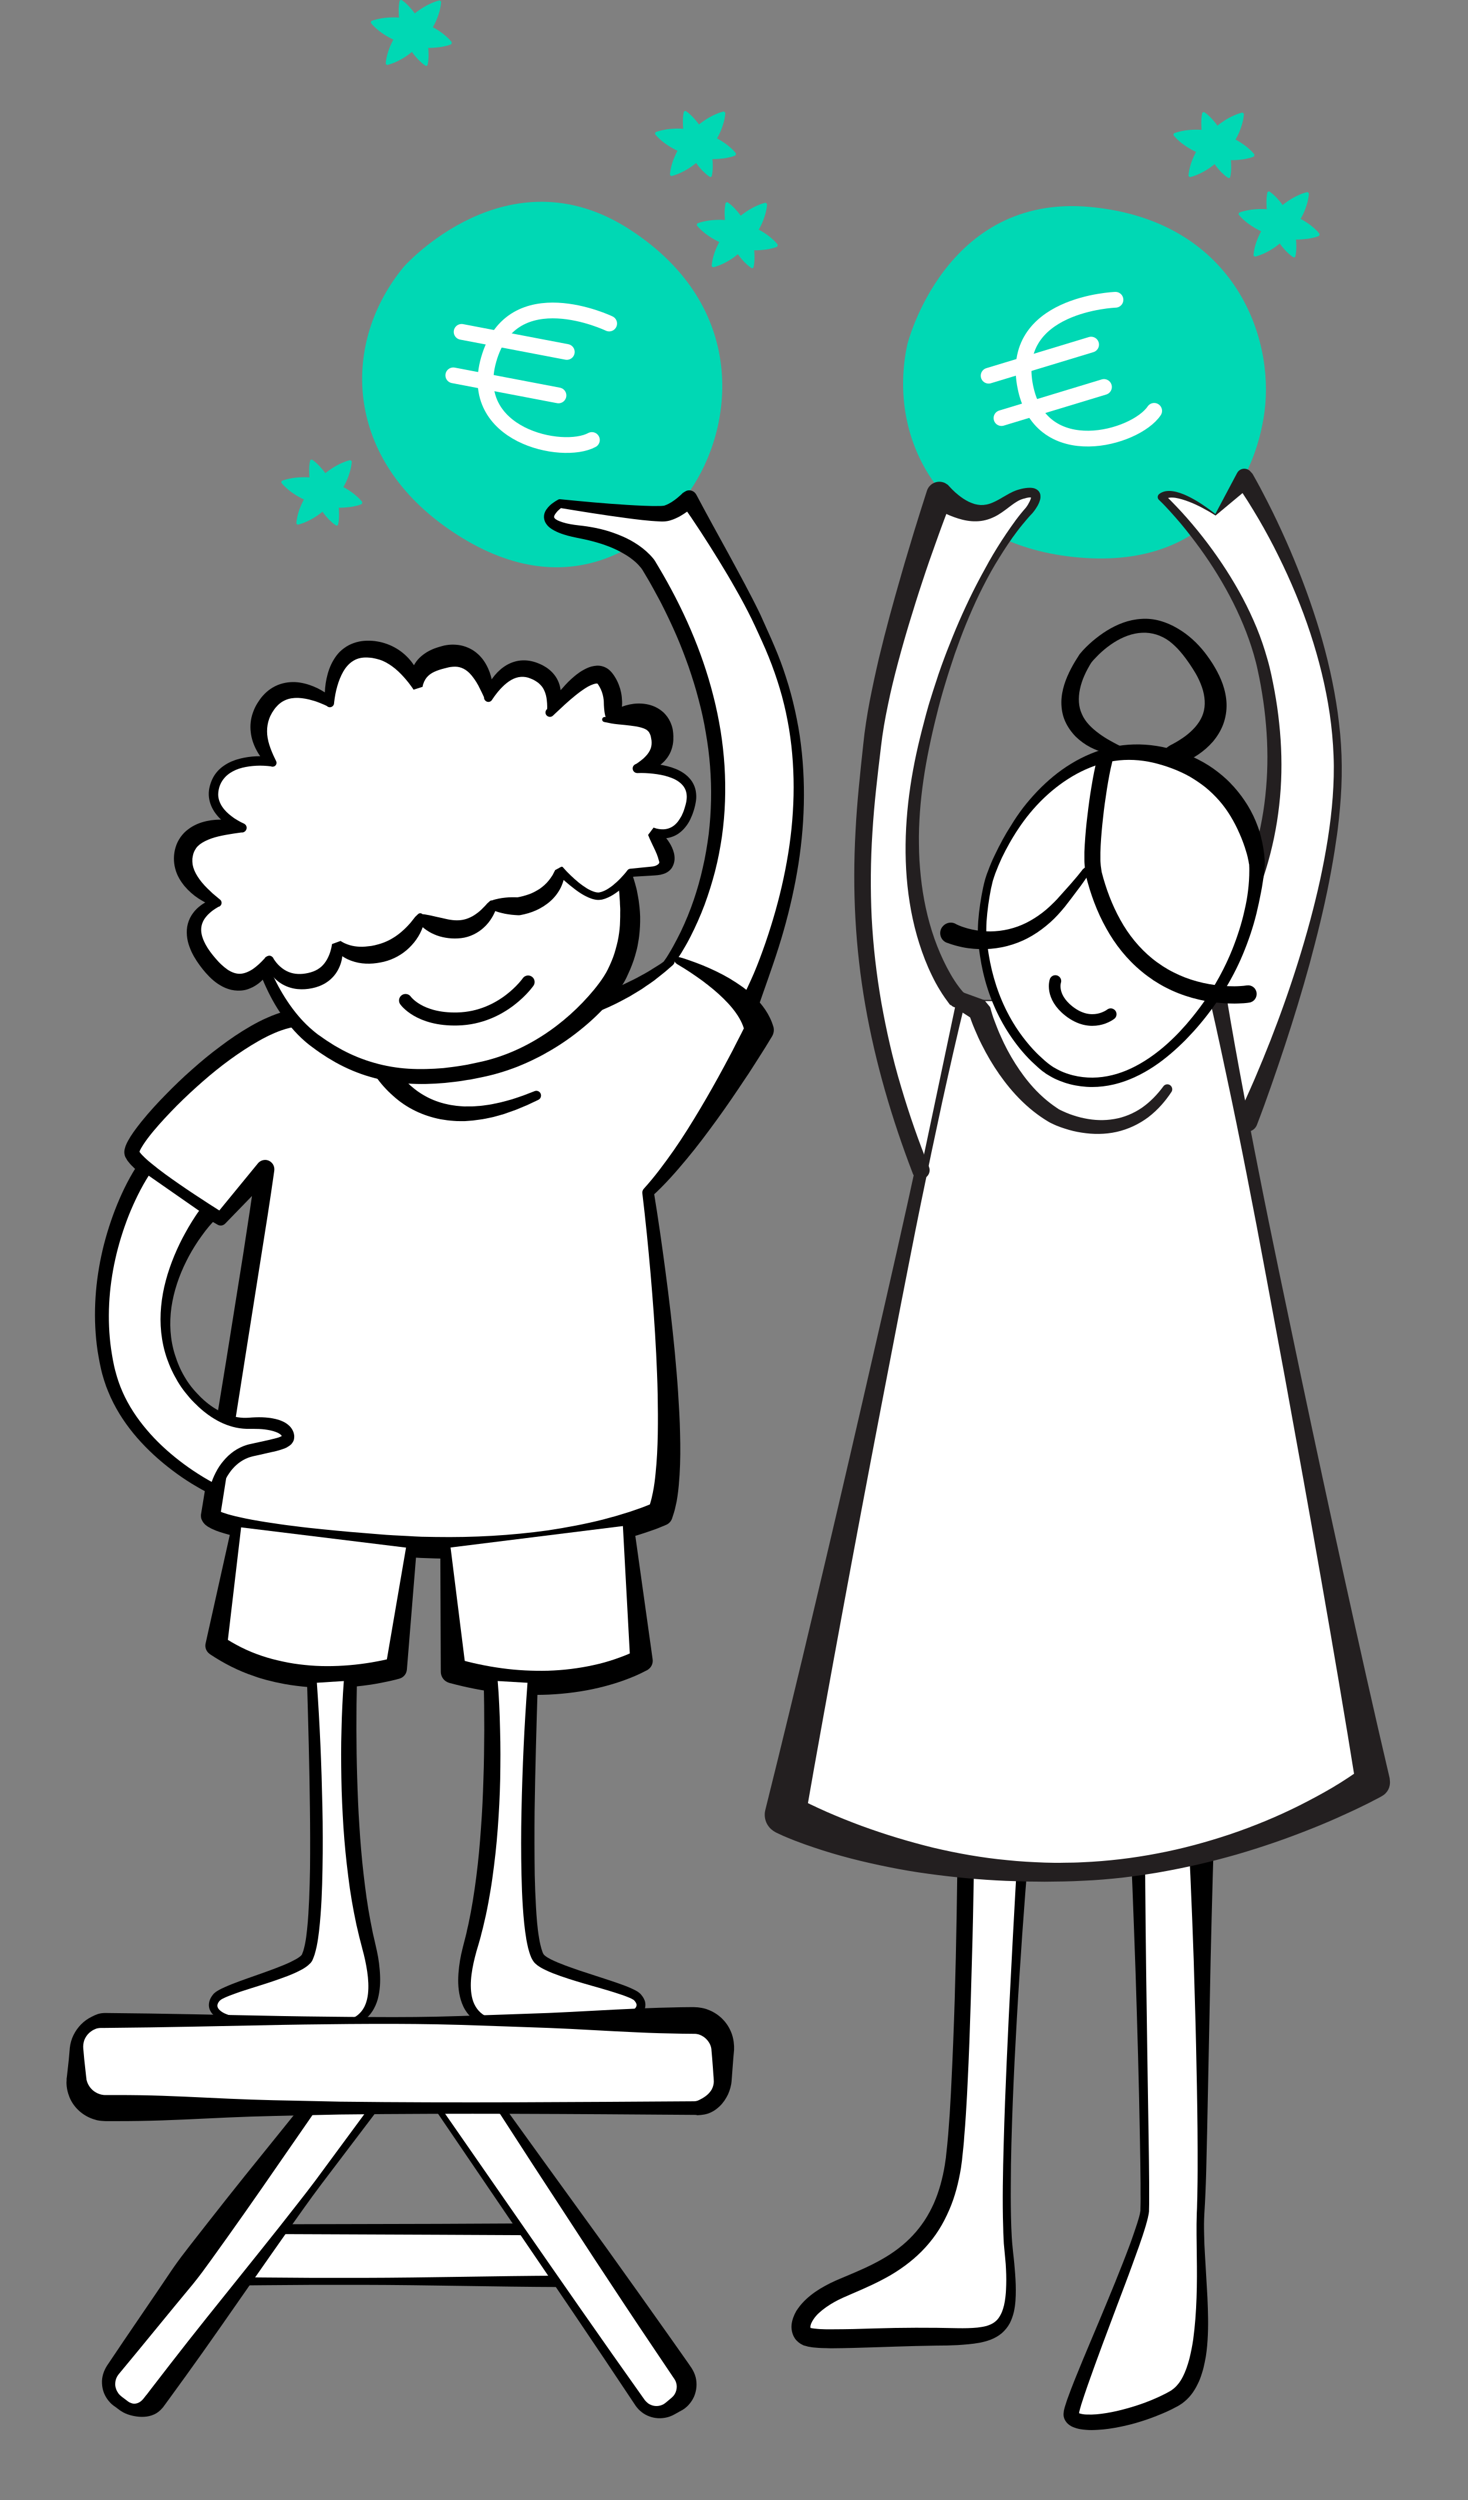 <?xml version="1.0" encoding="utf-8"?>
<!-- Generator: Adobe Illustrator 25.1.0, SVG Export Plug-In . SVG Version: 6.00 Build 0)  -->
<svg version="1.1" id="Layer_1" xmlns="http://www.w3.org/2000/svg" xmlns:xlink="http://www.w3.org/1999/xlink" x="0px" y="0px"
	 viewBox="0 0 1198.9 2041.5" style="enable-background:new 0 0 1198.9 2041.5;" xml:space="preserve">
<rect x="0" y="0" width="1198.9" height="2041.5" fill="#808080" stroke="none"/>
<style type="text/css">
	.st0{fill:#FFFFFF;}
	.st1{fill:#00D8B4;}
	.st2{fill:none;stroke:#FFFFFF;stroke-width:12.864;stroke-linecap:round;stroke-linejoin:round;stroke-miterlimit:10;}
	.st3{fill:#FFFFFF;stroke:#231F20;stroke-linecap:round;stroke-linejoin:round;stroke-miterlimit:10;}
	.st4{fill:#231F20;}
	.st5{fill:none;stroke:#000000;stroke-width:3.601;stroke-linecap:round;stroke-linejoin:round;stroke-miterlimit:10;}
	.st6{fill:none;stroke:#000000;stroke-width:9.525;stroke-linecap:round;stroke-linejoin:round;stroke-miterlimit:10;}
	.st7{fill:none;stroke:#000000;stroke-width:10.645;stroke-linecap:round;stroke-linejoin:round;stroke-miterlimit:10;}
	.st8{fill:#FFFFFF;stroke:#000000;stroke-width:9;stroke-miterlimit:10;}
	.st9{fill:#FFFFFF;stroke:#000000;stroke-width:17;stroke-miterlimit:10;}
	.st10{fill:none;stroke:#000000;stroke-width:12;stroke-linecap:round;stroke-linejoin:round;stroke-miterlimit:10;}
	.st11{fill:none;stroke:#000000;stroke-width:6;stroke-linecap:round;stroke-linejoin:round;stroke-miterlimit:10;}
	.st12{fill:none;stroke:#000000;stroke-width:4;stroke-linecap:round;stroke-linejoin:round;stroke-miterlimit:10;}
	.st13{fill:none;stroke:#000000;stroke-width:14;stroke-linecap:round;stroke-linejoin:round;stroke-miterlimit:10;}
	.st14{fill:none;stroke:#000000;stroke-width:11.478;stroke-linecap:round;stroke-linejoin:round;stroke-miterlimit:10;}
	.st15{fill:none;stroke:#000000;stroke-width:5.739;stroke-linecap:round;stroke-linejoin:round;stroke-miterlimit:10;}
	.st16{fill:none;stroke:#000000;stroke-width:3.826;stroke-linecap:round;stroke-linejoin:round;stroke-miterlimit:10;}
	.st17{fill:none;stroke:#000000;stroke-width:13.391;stroke-linecap:round;stroke-linejoin:round;stroke-miterlimit:10;}
	.st18{fill:none;stroke:#FFFFFF;stroke-width:21.546;stroke-linecap:round;stroke-linejoin:round;stroke-miterlimit:10;}
	.st19{fill:none;stroke:#000000;stroke-width:13.79;stroke-linecap:round;stroke-linejoin:round;stroke-miterlimit:10;}
	.st20{clip-path:url(#SVGID_2_);}
	.st21{fill:none;stroke:#000000;stroke-width:9;stroke-miterlimit:10;}
	.st22{fill:none;stroke:#000000;stroke-width:17;stroke-miterlimit:10;}
	.st23{fill:none;stroke:#000000;stroke-width:12.946;stroke-linecap:round;stroke-linejoin:round;stroke-miterlimit:10;}
	.st24{fill:none;stroke:#000000;stroke-width:11.119;stroke-linecap:round;stroke-linejoin:round;stroke-miterlimit:10;}
	.st25{fill:none;stroke:#000000;stroke-width:5.559;stroke-linecap:round;stroke-linejoin:round;stroke-miterlimit:10;}
	.st26{fill:none;stroke:#000000;stroke-width:3.706;stroke-linecap:round;stroke-linejoin:round;stroke-miterlimit:10;}
	.st27{fill:none;stroke:#000000;stroke-width:12.972;stroke-linecap:round;stroke-linejoin:round;stroke-miterlimit:10;}
	.st28{fill:none;stroke:#000000;stroke-width:10.636;stroke-linecap:round;stroke-linejoin:round;stroke-miterlimit:10;}
	.st29{fill:none;stroke:#000000;stroke-width:5.318;stroke-linecap:round;stroke-linejoin:round;stroke-miterlimit:10;}
	.st30{fill:none;stroke:#000000;stroke-width:3.545;stroke-linecap:round;stroke-linejoin:round;stroke-miterlimit:10;}
	.st31{fill:none;stroke:#000000;stroke-width:12.408;stroke-linecap:round;stroke-linejoin:round;stroke-miterlimit:10;}
</style>
<g>
	<path class="st0" d="M980.5,1462.8c0,0,3.2,297,0,341.2s12.6,135.8-22.1,154.8s-83.7,25.3-83.7,12.6c0-12.6,58.4-145.3,60-165.9
		c1.6-20.5-6.4-333.3-6.4-333.3"/>
	<path d="M992.8,1462.6c-1.9,46-3,91.9-4.1,137.9l-2.8,137.9l-0.4,17.2l-0.4,17.2c-0.1,5.7-0.4,11.5-0.6,17.3
		c-0.1,2.9-0.3,5.8-0.4,8.7l-0.5,8.6c-0.2,2.8-0.2,5.6-0.3,8.5c0,2.8,0,5.7,0.1,8.5c0.1,5.7,0.3,11.4,0.7,17.2
		c0.6,11.5,1.4,22.9,2,34.5c0.5,11.6,0.9,23.2,0.1,35.1c-0.4,5.9-1,11.9-2.3,17.8c-0.6,3-1.3,6-2.3,9c-0.9,3-2,6-3.5,8.9
		c-1.4,2.9-3.1,5.8-5.2,8.5c-2.1,2.7-4.7,5.2-7.6,7.3c-0.7,0.5-1.5,1-2.3,1.5l-1.2,0.7l-1,0.5c-1.3,0.7-2.7,1.4-4,2.1
		c-2.7,1.3-5.4,2.6-8.2,3.7c-11,4.6-22.4,8.3-34.2,10.6c-5.9,1.2-11.8,2.1-18,2.4c-3.1,0.2-6.2,0.3-9.4,0c-1.6-0.1-3.3-0.3-5-0.6
		c-1.7-0.3-3.5-0.8-5.5-1.6c-1-0.4-2-0.9-3.1-1.7c-1.1-0.8-2.2-1.8-3.1-3.2c-1-1.4-1.6-3.2-1.7-4.9l0-0.6c0-0.2,0-0.4,0-0.6l0.1-0.9
		l0.1-0.9c0-0.3,0.1-0.6,0.1-0.8c0.2-0.8,0.4-1.7,0.6-2.5l0.7-2.2c0.5-1.5,0.9-2.9,1.4-4.3c2-5.6,4.1-11,6.2-16.3
		c8.6-21.4,17.8-42.5,26.5-63.7c4.4-10.6,8.7-21.2,12.9-31.9c2.1-5.3,4.1-10.7,6.1-16c1.9-5.4,3.8-10.8,5.5-16.1
		c0.4-1.3,0.8-2.7,1.2-4c0.4-1.3,0.7-2.6,1-3.9c0.1-0.6,0.2-1.2,0.3-1.8c0.1-0.3,0.1-0.6,0.1-1l0-1l0.1-4.2c0.1-2.8,0-5.7,0-8.5
		c0-2.9,0-5.7,0-8.6c-0.1-11.5-0.3-22.9-0.5-34.4c-0.8-45.9-2.1-91.8-3.6-137.7c-1.6-45.9-3.3-91.8-5.6-137.7
		c-0.2-3.6,2.6-6.7,6.3-6.9s6.7,2.6,6.9,6.3c0,0.1,0,0.2,0,0.3c0.1,91.9,1.7,183.8,3.1,275.7c0.2,11.5,0.3,23,0.4,34.5
		c0,2.9,0,5.8,0,8.6c0,2.9,0,5.7,0,8.7l-0.1,4.4l0,1.1c0,0.4,0,0.7-0.1,1.2c-0.1,0.8-0.2,1.7-0.4,2.4c-0.3,1.5-0.6,3-1,4.4
		c-0.4,1.5-0.8,2.9-1.2,4.3c-3.3,11.2-7.4,22-11.3,32.8c-3.9,10.8-8.1,21.6-12.1,32.3c-8.1,21.5-16.2,43-23.8,64.6
		c-1.9,5.4-3.7,10.8-5.4,16.1c-0.4,1.3-0.8,2.7-1.1,3.9l-0.5,1.9l-0.3,1.7c0,0.2,0,0.2,0,0.3c0,0.1,0,0.1,0,0.2s0,0.1,0,0.2
		c0,0,0,0,0,0c0,0,0-0.1,0-0.1c0-0.3-0.1-0.7-0.3-0.9c-0.1-0.2-0.2-0.3-0.1-0.2c0.1,0.1,0.4,0.2,0.7,0.3c0.7,0.3,1.7,0.5,2.8,0.7
		c1.1,0.2,2.3,0.3,3.6,0.3c2.5,0.1,5.1,0,7.8-0.2c5.3-0.5,10.7-1.4,16.1-2.6c10.7-2.5,21.4-5.8,31.4-10.2c2.5-1.1,5-2.2,7.5-3.5
		c1.2-0.6,2.4-1.2,3.6-1.9l0.9-0.5l0.7-0.4c0.5-0.2,0.9-0.6,1.3-0.9c1.8-1.2,3.3-2.7,4.8-4.5c1.5-1.8,2.8-3.8,3.9-6
		c2.3-4.4,4-9.4,5.4-14.6c1.3-5.2,2.4-10.6,3.2-16.2c1.5-11,2.3-22.4,2.7-33.8c0.4-11.4,0.4-22.9,0.2-34.4c-0.1-11.5-0.4-23,0-34.7
		c0-1.4,0.2-3,0.2-4.4l0.1-4.3c0.1-2.8,0.2-5.7,0.2-8.5c0.1-5.7,0.2-11.4,0.2-17.2l0-17.2l-0.1-17.2c-0.2-23-0.7-45.9-1.2-68.9
		c-0.2-11.5-0.6-23-0.9-34.4l-1-34.4c-1.6-45.9-3.5-91.8-6.3-137.7l0,0c-0.4-6.8,4.7-12.6,11.5-13s12.6,4.7,13,11.5
		C992.8,1461.8,992.8,1462.2,992.8,1462.6z"/>
</g>
<g>
	<path class="st0" d="M837.8,1478.5c0,0-21.9,289.4-14.1,360.1c7.7,70.7-9,69.4-59.2,69.4c-50.2,0-95.2,3.9-105.5,0
		c-10.3-3.9-7.7-24.4,28.3-39.9c36-15.4,82.3-32.2,91.3-105.5s10.3-299.9,10.3-299.9"/>
	<path d="M843,1478.9c-4.2,45.2-7.6,90.5-10.5,135.8c-1.5,22.7-2.7,45.3-3.9,68c-1.1,22.7-2,45.3-2.6,68c-0.3,11.3-0.5,22.7-0.5,34
		c-0.1,11.3,0,22.7,0.4,33.9l0.2,4.2l0.2,4.2l0.3,4.2l0.4,4.2c0.2,2.7,0.6,5.6,0.9,8.5c0.3,2.9,0.6,5.7,0.8,8.6
		c0.5,5.7,0.9,11.5,0.9,17.4c0,5.9-0.2,11.8-1.6,18c-0.7,3.1-1.8,6.2-3.3,9.2c-1.6,3-3.9,5.9-6.6,8.2c-2.7,2.3-5.8,4-8.9,5.2
		c-3.1,1.2-6.2,2-9.3,2.6c-6.1,1.1-12,1.5-17.8,1.9c-5.8,0.3-11.5,0.4-17.2,0.4c-22.6,0.3-45.1,1.3-67.9,1.9
		c-5.7,0.1-11.4,0.3-17.2,0.3c-1.4,0-2.9,0-4.4-0.1c-1.5,0-2.9-0.1-4.4-0.1c-1.5-0.1-3-0.1-4.6-0.3l-2.3-0.2
		c-0.8-0.1-1.7-0.2-2.5-0.4l-1.3-0.2c-0.4-0.1-1-0.2-1.5-0.4l-1.5-0.4c-0.3-0.1-0.5-0.1-0.8-0.2l-0.9-0.4c-2.4-1.1-4.8-3-6.4-5.3
		c-1.6-2.4-2.4-5-2.7-7.5c-0.3-2.5,0-4.7,0.5-6.8c0.5-2,1.2-3.9,2-5.6c0.4-0.9,0.9-1.6,1.3-2.5c0.5-0.8,1-1.5,1.5-2.2
		c2-2.9,4.3-5.3,6.7-7.6c4.8-4.4,10-7.9,15.4-10.8c5.3-3,11-5.3,16.2-7.5c10.5-4.4,20.6-8.7,30-14.1c9.4-5.3,18-11.7,25.2-19.4
		c3.6-3.8,6.9-8,9.8-12.4c2.9-4.4,5.4-9.1,7.6-14c4.3-9.8,7.1-20.3,8.9-31.1l0.6-4.1l0.3-2l0.2-2.1l0.9-8.4c0.6-5.5,1-11.2,1.4-16.8
		c0.5-5.6,0.8-11.3,1.1-16.9c0.3-5.6,0.7-11.3,0.9-16.9l0.8-17l0.7-17c0.5-11.3,0.8-22.7,1.2-34l0.9-34c1-45.4,1.6-90.8,1.7-136.1
		l0,0c0-3.9,3.1-7,7-7c3.9,0,7,3.1,7,7l0,0.1c-0.2,22.8-0.6,45.5-1,68.2c-0.4,22.7-0.8,45.5-1.5,68.2c-0.6,22.7-1.3,45.5-2.1,68.2
		l-0.7,17.1l-0.8,17.1c-0.2,5.7-0.6,11.4-0.9,17.1c-0.3,5.7-0.7,11.4-1.1,17.1l-0.7,8.6c-0.1,1.4-0.2,2.8-0.3,4.3l-0.4,4.3l-0.9,8.6
		l-0.2,2.1l-0.3,2.2l-0.6,4.4c-1.9,11.6-4.8,23.3-9.6,34.3c-2.4,5.5-5.1,10.9-8.4,16.1c-3.2,5.1-7,10-11.1,14.5
		c-8.2,9-17.9,16.4-28.2,22.5c-10.3,6-21,10.7-31.5,15.2c-5.3,2.3-10.1,4.3-14.7,6.9c-4.6,2.6-8.8,5.5-12.4,8.8
		c-1.8,1.6-3.3,3.4-4.5,5.2c-1.2,1.8-2.1,3.6-2.4,5c-0.2,0.7-0.2,1.3-0.1,1.7c0.1,0.4,0.1,0.5,0.1,0.5c0,0,0-0.1,0.1,0
		c0,0,0,0,0.1,0c0,0,0.2,0,0.2,0c0.2,0,0.3,0.1,0.5,0.1c0.2,0,0.3,0.1,0.6,0.1l0.8,0.1c0.6,0.1,1.1,0.2,1.7,0.2l1.9,0.2
		c1.2,0.1,2.6,0.2,3.9,0.2c1.3,0.1,2.7,0.1,4.1,0.1c1.4,0,2.7,0,4.1,0c5.5,0,11.2-0.1,16.8-0.2c11.3-0.3,22.7-0.7,34.1-0.9
		c11.4-0.2,22.8-0.2,34.3-0.1l16.9,0.3c5.5,0.1,11,0,16.2-0.5c2.5-0.3,5-0.7,7.3-1.3c2.2-0.7,4.3-1.5,6-2.7c1.8-1.2,3.3-2.7,4.5-4.6
		c1.2-1.9,2.3-4.1,3-6.5c0.2-0.6,0.4-1.2,0.5-1.8c0.2-0.6,0.4-1.2,0.5-1.9c0.2-1.3,0.6-2.6,0.7-3.9c0.2-1.3,0.4-2.6,0.5-4
		c0.1-1.4,0.3-2.7,0.3-4.1c0.3-5.5,0.3-11.1,0-16.7c-0.1-2.8-0.3-5.6-0.6-8.4l-0.8-8.5l-0.4-4.3l-0.2-4.3l-0.2-4.3l-0.1-4.3
		c-0.4-11.4-0.4-22.8-0.3-34.2c0.1-11.4,0.4-22.8,0.7-34.1c0.6-22.7,1.5-45.5,2.5-68.2c1-22.7,2.1-45.4,3.3-68.1
		c2.3-45.4,4.9-90.8,7.5-136.2c0.2-2.9,2.6-5,5.5-4.9c2.9,0.2,5,2.6,4.9,5.5C843,1478.7,843,1478.8,843,1478.9L843,1478.9z"/>
</g>
<g>
	<path class="st1" d="M330,217.6c0,0,84.3-95,184.3-30.2c97.8,63.4,85.1,162.6,48.5,214.3c-33.2,46.9-104,95.2-197.6,29.5
		C280.2,371.5,279.2,278.7,330,217.6z"/>
	<g>
		<path class="st2" d="M497.5,264.2c0,0-79.2-38-98.4,29.4c-17.7,62,60.1,78.7,84.3,65.7"/>
		<line class="st2" x1="462.9" y1="287.4" x2="377" y2="271"/>
		<line class="st2" x1="456.1" y1="322.9" x2="370.2" y2="306.5"/>
	</g>
</g>
<g>
	<path class="st0" d="M545.4,787c0,0,102-132.1-15.3-325.1c0,0-11.7-21.2-56.5-27.7c-44.8-6.6-16.4-23.2-16.4-23.2
		s77.6,10.7,87.3,7.8c9.7-2.8,18-11.6,18-11.6s43.6,70.4,57.6,102.3c14.2,32.3,69.6,133.4-9.5,313.2"/>
	<path d="M542.4,784.7c0.6-0.8,1.3-1.8,1.9-2.7c0.6-1,1.2-1.9,1.8-2.9c1.2-2,2.4-4,3.5-6c2.2-4,4.4-8.2,6.4-12.3
		c4-8.4,7.5-16.9,10.5-25.7c3-8.8,5.5-17.7,7.5-26.7c2.1-9,3.6-18.2,4.8-27.3c1.1-9.2,1.7-18.4,1.9-27.7c0.2-9.2-0.1-18.5-0.8-27.7
		c-0.7-9.2-1.9-18.4-3.5-27.5c-1.5-9.1-3.5-18.2-5.9-27.1c-2.3-9-5.1-17.8-8.1-26.6c-3.1-8.7-6.4-17.4-10.1-25.9
		c-3.7-8.5-7.7-16.9-11.9-25.2c-1-2.1-2.2-4.1-3.3-6.2c-1.1-2-2.2-4.1-3.3-6.1l-3.4-6.1c-1.2-2-2.4-4.1-3.6-6.1l-1.8-3l-0.4-0.7
		c-0.1-0.1-0.2-0.3-0.3-0.4c-0.2-0.3-0.5-0.7-0.8-1.1c-1.2-1.5-2.6-3-4.1-4.4c-3.1-2.8-6.6-5.3-10.4-7.4c-7.5-4.4-16-7.5-24.7-9.8
		c-2.2-0.6-4.4-1.1-6.6-1.6c-1.1-0.3-2.2-0.4-3.3-0.7l-3.5-0.7c-4.8-1-9.6-2.1-14.5-4.1c-2.4-1-4.9-2.2-7.4-4.1
		c-1.2-1-2.4-2.2-3.4-3.9c-1-1.7-1.5-3.9-1.3-5.9c0.2-2,1-3.7,1.9-5c0.9-1.3,1.9-2.4,2.9-3.4c1-0.9,2.1-1.8,3.2-2.5
		c1.1-0.8,2.1-1.4,3.4-2.1l0,0c0.6-0.4,1.2-0.5,1.9-0.4l0.2,0c18.1,1.8,36.3,3.5,54.4,4.6c4.5,0.3,9,0.5,13.5,0.7
		c4.5,0.2,9,0.3,13.2,0.2c1,0,2.1-0.1,2.9-0.2c0.4,0,0.8-0.1,1-0.2c-0.1,0,0.5-0.2,0.8-0.3c1.6-0.6,3.3-1.5,4.9-2.5
		c1.6-1,3.2-2.2,4.8-3.5c0.8-0.7,1.5-1.3,2.3-2c0.4-0.3,0.7-0.7,1.1-1l0.5-0.5c0.2-0.2,0.3-0.4,0.4-0.4l0,0l1.7-1.1
		c2.9-2,6.9-1.2,8.9,1.7c0.1,0.2,0.2,0.4,0.4,0.6c8.7,16.4,17.6,32.5,26.5,48.7c8.8,16.3,17.7,32.4,25.8,49.2l5.7,12.7
		c1.9,4.2,3.8,8.4,5.6,12.7c3.7,8.6,7,17.3,9.8,26.2c2.9,8.9,5.3,17.9,7.3,27c2,9.1,3.7,18.3,4.8,27.6c4.6,37.1,2.6,74.8-4.4,111.3
		c-3.5,18.3-8.1,36.4-13.7,54.1c-5.6,17.8-12.1,35.2-18.1,52.9l0,0c-1.4,4.1-5.9,6.3-10,4.9c-4.1-1.4-6.3-5.9-4.9-10
		c0.1-0.4,0.3-0.9,0.6-1.2c4.4-8,8.3-16.3,11.9-24.6c3.6-8.4,6.7-16.9,9.7-25.5c5.9-17.2,10.9-34.7,14.7-52.5
		c3.8-17.8,6.5-35.8,7.6-54c1.2-18.1,0.8-36.4-1.2-54.4c-1-9-2.5-18-4.4-26.9c-1.9-8.9-4.3-17.7-7.1-26.3c-2.8-8.6-6-17.1-9.6-25.5
		c-1.8-4.2-3.7-8.3-5.6-12.5l-2.9-6.3l-2.9-6.1c-4-8.1-8.3-16.2-12.9-24.2c-4.5-8-9.2-15.9-14-23.7c-9.6-15.6-19.6-31.1-30.2-46.1
		l10.9,1.1l0,0c-0.3,0.3-0.5,0.5-0.8,0.8l-0.7,0.7c-0.5,0.4-1,0.8-1.5,1.3c-1,0.8-2,1.6-3,2.3c-2.1,1.5-4.2,2.9-6.5,4.2
		c-2.3,1.2-4.8,2.4-7.5,3.2c-0.7,0.2-1.2,0.4-2.4,0.6c-0.9,0.2-1.7,0.2-2.4,0.3c-1.4,0.1-2.7,0.1-3.9,0c-4.9-0.2-9.5-0.6-14.1-1.1
		c-4.6-0.5-9.2-1.1-13.7-1.7c-18.2-2.4-36.2-5.3-54.3-8.3l2.1-0.4l0,0c-0.7,0.5-1.6,1.3-2.4,2c-0.8,0.7-1.5,1.4-2.1,2.2
		c-0.6,0.7-1.1,1.5-1.5,2.2c-0.3,0.7-0.4,1.3-0.4,1.6c0.1,0.3,0.2,0.5,0.4,0.8c0.3,0.3,0.7,0.8,1.4,1.2c1.4,0.9,3.3,1.6,5.2,2.2
		c4,1.3,8.5,2,13,2.5l1.7,0.2l1.8,0.2c1.2,0.2,2.4,0.3,3.6,0.5c2.4,0.4,4.8,0.8,7.3,1.3c4.8,1,9.6,2.3,14.3,4
		c4.7,1.7,9.4,3.6,13.9,6.1c4.5,2.5,8.8,5.4,12.7,8.9c2,1.8,3.9,3.7,5.7,5.9c0.4,0.5,0.9,1.1,1.3,1.8c0.2,0.3,0.4,0.6,0.7,1.1
		l0.5,0.9l1.8,3c19.5,32.7,35.4,68.2,44.8,105.5c2.4,9.3,4.3,18.7,5.9,28.3c1.5,9.5,2.6,19.1,3.2,28.7c1.2,19.2,0.6,38.6-2.1,57.7
		c-1.4,9.5-3.2,19-5.6,28.3c-2.4,9.3-5.3,18.5-8.6,27.5c-3.4,9-7.3,17.8-11.7,26.4c-2.2,4.3-4.6,8.5-7.1,12.6
		c-1.3,2.1-2.6,4.1-3.9,6.1c-0.7,1-1.4,2-2.1,3c-0.7,1-1.4,1.9-2.2,3c-1.3,1.7-3.7,1.9-5.3,0.7C541.5,788.8,541.2,786.5,542.4,784.7
		L542.4,784.7z"/>
</g>
<g>
	<path class="st1" d="M741,281.3c0,0,30.5-123.3,149.2-112.3c116.1,10.7,150.9,104.5,142.5,167.3c-7.6,56.9-47.9,132.6-161.3,117.9
		C768.4,440.8,724.3,359,741,281.3z"/>
	<g>
		<path class="st2" d="M911,244.8c0,0-87.8,3.1-73.5,71.7c13.1,63.1,89.8,41.7,105.1,19"/>
		<line class="st2" x1="891.1" y1="281.4" x2="807.4" y2="306.8"/>
		<line class="st2" x1="901.6" y1="316" x2="817.9" y2="341.4"/>
	</g>
</g>
<polygon class="st3" points="755.8,817 865,817 1019.3,790.2 1007.6,1020.7 845.8,1020.7 "/>
<g>
	<path class="st0" d="M1018.4,915.4c0,0,76.7-174.3,74-293.7s-76.2-230.5-76.2-230.5l-23.7,29.2c0,0-32.8-24.1-44-14.6
		c0,0,67.3,62.7,84.5,145.2c27.5,132.3-27.1,201.1-42.7,241.7l22.6,114.8l107.9,547.2c0,0-102.9,69.1-242.7,73.7
		s-237.3-46.9-237.3-46.9l140.5-665.7l18,8.9c0,0,16.6,59.4,61.3,86.3c0,0,55.7,31.1,92.3-21.8"/>
	<path class="st4" d="M1010.6,912c2.5-5,4.8-10.2,7.2-15.4c2.4-5.2,4.6-10.4,6.9-15.6c4.5-10.5,8.8-21,13-31.7
		c8.3-21.3,15.9-42.8,22.7-64.6c6.8-21.8,12.8-43.8,17.7-66.1c4.8-22.3,8.6-44.8,10.3-67.5c0.8-11.3,1.2-22.7,0.7-34
		c-0.4-11.3-1.5-22.7-3.1-33.9c-3.3-22.5-8.8-44.6-15.9-66.2c-7.1-21.6-15.9-42.6-26-63c-5-10.2-10.4-20.2-16.1-30
		c-2.9-4.9-5.8-9.7-8.8-14.5c-1.5-2.4-3.1-4.7-4.6-7.1l-2.4-3.5c-0.8-1.1-1.6-2.3-2.4-3.3l0,0l12.7,0.6l-29.4,24.5l0,0
		c-0.1,0.2-0.4,0.3-0.6,0.1l-0.1,0c-3.4-2.2-6.9-4.2-10.5-6.1c-3.6-1.9-7.2-3.6-10.9-5c-3.7-1.4-7.5-2.6-11.2-3.2
		c-1.8-0.2-3.7-0.3-5.3,0c-1.6,0.3-2.9,0.9-3.8,1.8l0,0l0.1-4.7c3.3,3.1,6.4,6.2,9.5,9.5c3.1,3.2,6.1,6.5,9,9.8
		c5.9,6.7,11.5,13.6,16.8,20.6c10.7,14.2,20.4,29.1,28.8,44.9c4.2,7.9,8,16,11.4,24.2c3.4,8.3,6.3,16.8,8.7,25.4
		c1.3,4.3,2.3,8.7,3.3,13.1c0.9,4.3,1.8,8.7,2.6,13.1c1.6,8.8,2.9,17.6,3.8,26.5c1.9,17.7,2.4,35.7,1.2,53.6
		c-1.2,17.9-4,35.7-8.5,53.1c-4.5,17.4-10.7,34.4-18,50.7c-3.6,8.2-7.5,16.2-11.3,24.1c-3.8,7.9-7.6,15.7-10.5,23.4l0,0l0.4-4.3
		c4.4,27.8,9.2,55.5,14.3,83.1c5.1,27.7,10.3,55.3,15.8,82.9c5.4,27.6,11.1,55.1,16.8,82.6l17.3,82.6c11.6,55,23.4,110,35.5,164.9
		c12.1,54.9,24.3,109.8,37.2,164.6l0,0l0.2,2.1c0.6,5.2-2,10-6.2,12.4l-1,0.6l-0.9,0.5l-1.9,1l-3.7,1.9c-2.4,1.3-4.8,2.5-7.3,3.7
		c-4.8,2.4-9.7,4.7-14.6,6.9c-9.7,4.5-19.5,8.7-29.4,12.6c-19.8,7.9-39.9,14.8-60.2,20.7c-10.2,2.9-20.5,5.6-30.8,8
		c-10.3,2.3-20.7,4.5-31.1,6.3c-5.2,1-10.5,1.7-15.7,2.5c-2.6,0.4-5.2,0.7-7.9,1.1c-2.6,0.3-5.3,0.7-7.9,1
		c-10.5,1.1-21.1,2.1-31.7,2.5c-10.6,0.6-21.1,0.7-31.7,0.8l-7.9-0.1c-2.6,0-5.3,0-7.9-0.1c-5.3-0.2-10.6-0.3-15.9-0.5
		c-21.2-0.9-42.3-2.9-63.4-5.8c-10.5-1.4-21.1-3.2-31.5-5.3c-10.5-2.1-20.9-4.4-31.3-7.1c-10.4-2.7-20.7-5.7-30.9-9.2
		c-5.1-1.7-10.2-3.5-15.3-5.5c-2.5-1-5.1-2-7.6-3.1c-1.3-0.5-2.6-1.1-3.8-1.7l-2-0.9l-1-0.5l-1.1-0.5l0,0l-0.8-0.5
		c-6.4-3.6-9.4-10.9-7.7-17.7c6.9-27.5,13.6-55.1,20.3-82.6c6.7-27.6,13.3-55.1,19.8-82.7c13.1-55.2,26-110.4,38.7-165.7l19-82.9
		c6.3-27.6,12.6-55.3,18.7-83c6.1-27.7,12-55.4,17.7-83.2c5.7-27.8,11.1-55.6,16-83.5c0.6-3.6,4.1-6,7.7-5.4
		c0.5,0.1,1.1,0.3,1.5,0.5l0.5,0.2l0,0l19,6.9l4.7,5.7l0,0l0.4,1.3l0.4,1.5c0.3,1,0.6,2,0.9,3c0.6,2,1.3,4,2.1,6
		c1.5,4,3,7.9,4.8,11.8c3.4,7.8,7.4,15.3,11.9,22.4c4.5,7.1,9.5,13.9,15.2,20.1c5.6,6.1,12,11.7,18.8,16.2l1.2,0.8c0,0,0.1,0.1,0,0
		c-0.1-0.1,0,0,0,0l0.1,0.1l0.3,0.2l0.6,0.3c0.9,0.5,1.8,0.9,2.7,1.3c1.8,0.9,3.7,1.6,5.7,2.4c3.9,1.4,7.8,2.6,11.9,3.4
		c8.1,1.7,16.3,2,24.3,0.6c8-1.3,15.7-4.5,22.5-9.1c6.8-4.7,12.7-10.8,17.7-17.6l0,0c1.3-1.8,3.8-2.2,5.6-0.9c1.7,1.3,2.2,3.7,1,5.5
		c-5.1,7.7-11.3,14.8-18.9,20.6c-7.6,5.7-16.5,9.9-25.9,12c-9.4,2.1-19.1,2.1-28.5,0.6c-4.7-0.7-9.3-1.8-13.8-3.3
		c-2.3-0.7-4.5-1.5-6.7-2.4c-1.1-0.5-2.2-0.9-3.3-1.5l-0.9-0.4l-0.4-0.2l-0.2-0.1l-0.4-0.2l-1.6-0.9c-16.4-9.8-29.5-23.6-40.1-38.8
		c-5.3-7.6-10-15.6-14.1-23.8c-2.1-4.1-4-8.3-5.8-12.6c-0.9-2.1-1.8-4.3-2.6-6.5c-0.4-1.1-0.8-2.2-1.2-3.3l-0.6-1.7
		c-0.2-0.6-0.4-1.1-0.6-1.8l0,0l4.7,5.7l-17-11l0,0l9.7-4.7c-6.8,27.5-13,55.2-19.1,82.9c-6,27.7-11.8,55.4-17.5,83.2
		c-5.7,27.8-11,55.6-16.5,83.4l-16.1,83.5c-10.7,55.7-21.2,111.4-31.5,167.2c-5.1,27.9-10.3,55.8-15.3,83.7
		c-5.1,27.9-10,55.8-14.9,83.8l-8.5-18.2l0,0c0.1,0.1,0.4,0.2,0.6,0.3l0.7,0.4l1.6,0.8l3.2,1.7c2.2,1.1,4.4,2.2,6.6,3.3
		c4.5,2.2,9.1,4.2,13.7,6.3c9.2,4,18.6,7.8,28.1,11.3c19.1,7,38.6,12.9,58.5,17.8c19.9,4.7,40.2,8.3,60.6,10.2
		c10.2,1.1,20.5,1.6,30.7,2c5.1,0.1,10.3,0.3,15.4,0.1l7.7-0.1c2.6,0,5.1-0.2,7.7-0.3c20.5-0.9,40.9-3.3,61.1-7.2
		c20.2-3.8,40-9.2,59.5-15.7c19.4-6.6,38.4-14.4,56.7-23.6c9.1-4.6,18.1-9.4,26.9-14.6c4.4-2.6,8.7-5.3,12.9-8.1
		c2.1-1.4,4.2-2.8,6.2-4.2c1-0.7,2-1.4,3-2.2l1.5-1.1l0.7-0.5c0.2-0.2,0.5-0.4,0.6-0.5l-6,14.5l0,0c-8.9-55.6-18.4-111-28.1-166.4
		c-9.7-55.4-19.7-110.7-29.8-166.1l-15.4-82.9c-5.1-27.6-10.4-55.3-15.8-82.8c-5.4-27.6-11-55.1-16.9-82.6
		c-5.8-27.5-11.8-55-18.4-82.3c-0.3-1.3-0.2-2.6,0.2-3.8l0.2-0.5l0,0c3.5-8.7,7.6-16.6,11.6-24.4c4-7.8,7.9-15.6,11.6-23.4
		c7.4-15.6,13.6-31.7,18.3-48.2c4.7-16.5,7.8-33.5,9.2-50.6c1.5-17.1,1.4-34.4-0.1-51.7c-0.7-8.6-1.8-17.2-3.2-25.8
		c-0.7-4.3-1.4-8.5-2.3-12.8c-0.9-4.2-1.7-8.4-2.8-12.6c-2.1-8.3-4.8-16.5-7.9-24.6c-3.1-8-6.6-15.9-10.5-23.7
		c-7.8-15.5-16.9-30.3-27.1-44.4c-5.1-7-10.4-13.9-16-20.6c-2.8-3.3-5.7-6.6-8.6-9.8c-2.9-3.2-5.9-6.4-9-9.3l-0.1-0.1
		c-1.2-1.2-1.2-3.1-0.1-4.3c0.1-0.1,0.2-0.2,0.3-0.3l0,0c2.2-1.8,5-2.5,7.4-2.6c2.4-0.1,4.7,0.3,6.8,0.8c4.2,1.1,8.1,2.8,11.7,4.7
		c3.7,1.9,7.2,4.1,10.6,6.4c3.4,2.3,6.7,4.7,9.9,7.3l-0.7,0.1l0,0l18-33.9c1.7-3.3,5.8-4.5,9-2.8c0.7,0.4,1.3,0.8,1.7,1.3l1.9,2.1
		l0,0c0.8,1.4,1.5,2.6,2.2,3.9l2.1,3.8c1.4,2.6,2.8,5.1,4.1,7.7c2.7,5.1,5.3,10.3,7.9,15.5c5.1,10.4,9.9,20.9,14.5,31.6
		c9.1,21.3,17.1,43,23.8,65.1c6.6,22.1,11.8,44.7,15,67.6c0.8,5.7,1.4,11.5,2,17.2c0.5,5.8,0.9,11.5,1.1,17.3
		c0.4,11.6,0.2,23.2-0.6,34.7c-0.4,5.8-0.9,11.5-1.5,17.3c-0.6,5.7-1.3,11.5-2.2,17.2c-1.6,11.4-3.6,22.8-5.8,34.1
		c-2.2,11.3-4.7,22.6-7.4,33.8c-2.7,11.2-5.6,22.3-8.6,33.5c-6.1,22.2-12.8,44.2-20,66.1c-3.6,10.9-7.3,21.9-11.1,32.7
		c-1.9,5.4-3.9,10.9-5.8,16.3c-2,5.5-4,10.8-6.1,16.3c-1.7,4.4-6.7,6.7-11.1,5c-4.4-1.7-6.7-6.7-5-11.1
		C1010.3,912.5,1010.4,912.2,1010.6,912L1010.6,912z"/>
</g>
<g>
	<g>
		<g>
			<path class="st0" d="M828.6,675.5c0,0,44.7-76.8,119.6-58.5s78.4,88.6,78.4,88.6s1.5,75.6-60.7,140
				c-62.7,64.9-110.1,27.2-110.1,27.2s-48.1-32.1-53.5-108.4c-1.1-15,3.9-40.6,5.5-46C814.5,696.6,828.6,675.5,828.6,675.5z"/>
			<path d="M825.9,673.8c3-5,6.4-9.9,9.9-14.5c3.6-4.6,7.4-9,11.5-13.3c8.1-8.4,17.2-16.1,27.4-22.3c10.1-6.2,21.4-11,33.2-13.6
				c11.9-2.6,24.3-2.9,36.4-1c6.1,0.9,11.9,2.4,17.7,4.3c5.8,1.8,11.5,4.2,16.9,7c5.5,2.8,10.7,6.1,15.6,9.9c2.5,1.9,4.8,3.9,7.1,6
				c2.3,2.1,4.4,4.4,6.5,6.7c4.1,4.6,7.8,9.7,11,14.9c3.2,5.3,5.9,10.9,8,16.7c1.1,2.9,2,5.8,2.7,8.8c0.8,3,1.4,5.9,1.9,9
				c0.5,3,0.9,6.1,1.1,9.2c0.1,0.8,0.1,1.6,0.1,2.4l0,1.4l0,0.5l0,0.3l0,0.6c-0.1,1.6-0.3,3.1-0.4,4.6c-0.3,3-0.7,5.9-1.2,8.8
				c-0.4,2.9-0.9,5.8-1.5,8.7c-1.1,5.8-2.3,11.5-3.7,17.2c-2.8,11.4-6.6,22.5-11.1,33.3c-4.5,10.8-10,21.2-16.2,31.1
				c-6.2,9.9-13.2,19.3-20.8,28.1l-2.9,3.3c-1,1.1-2,2.1-3,3.2l-3,3.2c-1,1.1-2.1,2.1-3.1,3.1c-4.2,4.1-8.5,8-13.1,11.7
				c-9.1,7.4-19.2,13.8-30.3,18.3c-11,4.5-23.2,6.9-35.3,6.1c-6-0.4-12-1.5-17.8-3.4c-2.9-1-5.7-2.1-8.4-3.4c-1.4-0.7-2.7-1.4-4-2.2
				c-0.7-0.4-1.3-0.8-2-1.2c-0.7-0.4-1.3-0.8-2-1.4l0.3,0.2c-0.6-0.4-1.1-0.8-1.6-1.1c-0.5-0.4-1-0.7-1.4-1.1
				c-0.9-0.7-1.8-1.5-2.7-2.3c-1.8-1.6-3.5-3.2-5.2-4.8c-3.4-3.3-6.5-6.8-9.5-10.4c-5.9-7.3-11.1-15.1-15.5-23.3
				c-8.9-16.5-14.5-34.5-17.2-52.9c-0.4-2.3-0.6-4.6-0.9-6.9c-0.3-2.3-0.4-4.6-0.6-6.9c-0.1-1.1-0.2-2.3-0.2-3.5
				c-0.1-1.2,0-2.4,0-3.6c0-2.4,0.2-4.7,0.3-7c0.7-9.3,2.1-18.4,4-27.5c0.5-2.3,1-4.5,1.7-6.9c0.7-2.2,1.4-4.5,2.3-6.6
				c1.6-4.4,3.4-8.7,5.4-12.8C816.5,689.7,820.9,681.5,825.9,673.8z M831.4,677.2l-1,1.5l-0.9,1.4l-1.8,2.9
				c-1.2,1.9-2.3,3.9-3.4,5.8c-2.2,3.9-4.3,7.9-6.2,11.9c-1.9,4.1-3.6,8.2-5.2,12.4c-0.8,2.1-1.4,4.2-2.1,6.3c-0.5,2-1,4.2-1.5,6.4
				c-1.7,8.8-3,17.8-3.6,26.7c-0.1,2.2-0.2,4.4-0.2,6.6c0,1.1,0,2.2,0.1,3.3c0,1.1,0.1,2.1,0.2,3.3c0.2,2.2,0.4,4.5,0.7,6.7
				c0.3,2.2,0.5,4.4,0.9,6.6c2.8,17.6,8.3,34.9,16.8,50.5c4.2,7.8,9.2,15.2,14.9,22.1c2.8,3.4,5.8,6.7,9,9.8c1.6,1.5,3.2,3,4.9,4.5
				c0.8,0.7,1.7,1.4,2.5,2.1c0.4,0.3,0.9,0.7,1.3,1c0.4,0.3,0.9,0.6,1.2,0.9l0.3,0.2l0.7,0.5l0.8,0.5c0.5,0.4,1.1,0.7,1.7,1
				c1.1,0.7,2.3,1.3,3.5,1.9c2.4,1.2,4.9,2.2,7.5,3c5.1,1.7,10.5,2.6,15.8,2.9c10.8,0.6,21.6-1.6,31.7-5.8
				c10.1-4.2,19.5-10.3,28.1-17.3c4.3-3.5,8.4-7.3,12.4-11.3c1-1,2-2,2.9-3l2.8-3.1c0.9-1,1.9-2,2.8-3.1l2.7-3.2
				c7.2-8.6,13.8-17.7,19.5-27.3c5.7-9.6,10.8-19.6,15-30c2.1-5.2,4-10.5,5.7-15.8c1.7-5.3,3.2-10.7,4.4-16.2c2.6-10.8,4-22,4-33
				c0-1.4,0-2.7-0.1-4l0-0.5l0-0.2c0-0.1,0,0,0-0.1c0,0.1,0-0.1-0.1-0.3l-0.1-0.4c-0.1-0.6-0.2-1.3-0.3-1.9
				c-0.5-2.6-1.1-5.2-1.9-7.7c-0.7-2.6-1.6-5.1-2.5-7.6c-0.9-2.5-1.9-5-3-7.4c-2.1-4.9-4.5-9.5-7.2-14c-2.7-4.5-5.8-8.8-9.2-12.7
				c-3.4-3.9-7.2-7.6-11.2-10.9c-4.1-3.3-8.5-6.2-13-8.9c-2.3-1.3-4.7-2.5-7.1-3.6c-2.4-1.1-4.9-2.2-7.4-3.1
				c-5-1.9-10.3-3.5-15.4-4.7c-10.4-2.4-21.2-3-31.8-1.4c-10.6,1.5-21,5.3-30.6,10.5C860.1,642.4,843.6,658.6,831.4,677.2z"/>
		</g>
		<g>
			<path d="M1020.4,818.7c-1.2,0.2-2.1,0.3-3.2,0.4c-1,0.1-2,0.2-3,0.2c-2,0.1-3.9,0.2-5.9,0.2c-3.9,0-7.8-0.1-11.6-0.5
				c-7.7-0.6-15.4-2-22.9-4.1c-7.5-2.1-14.8-4.9-21.7-8.5c-1.7-0.9-3.5-1.8-5.1-2.8l-5-3.1l-4.8-3.4c-1.6-1.1-3.1-2.4-4.6-3.6
				c-12.1-9.9-21.9-22.2-29.3-35.7c-7.5-13.4-12.7-27.8-16.4-42.5l0-0.1c0-0.2-0.1-0.4-0.1-0.6l-0.8-6l-0.3-3.4
				c-0.1-1.1-0.1-2.1-0.1-3.2l0-1.6l0-1.5l0-3.1l0.3-6.1c0.5-8,1.2-15.9,2.2-23.8c0.9-7.9,2-15.8,3.3-23.6
				c1.3-7.9,2.8-15.7,4.8-23.7c0.9-3.4,4.3-5.4,7.7-4.5c3.4,0.9,5.4,4.3,4.5,7.7l0,0.1c-1.8,7.2-3.2,14.9-4.4,22.5
				c-1.2,7.6-2.3,15.3-3.1,23c-0.9,7.7-1.6,15.4-2,23.1l-0.2,5.7l0,2.8l0,1.4l0,1.4c0,0.9,0,1.8,0.1,2.7l0.2,2.5l0.8,5.7l-0.1-0.7
				c3.5,13.7,8.5,27,15.3,39.2c6.7,12.2,15.6,23.1,26.2,31.7c1.4,1,2.7,2.2,4.1,3.1l4.2,2.9l4.4,2.7c1.5,0.9,3,1.6,4.5,2.4
				c6.1,3.1,12.5,5.6,19.2,7.4c6.6,1.8,13.4,3,20.3,3.6c3.4,0.3,6.9,0.4,10.3,0.4c1.7,0,3.4-0.1,5.1-0.2c0.8-0.1,1.7-0.1,2.5-0.2
				c0.8-0.1,1.7-0.2,2.3-0.3l0.2,0c3.8-0.6,7.4,2,7.9,5.9C1026.8,814.5,1024.2,818.1,1020.4,818.7L1020.4,818.7z"/>
		</g>
		<g>
			<path d="M780.2,754.3c0,0,0.1,0.1,0.2,0.1l0.3,0.2l0.8,0.4c0.5,0.2,1.1,0.5,1.6,0.7c1.1,0.5,2.3,0.9,3.4,1.3
				c2.3,0.8,4.8,1.5,7.2,2c4.9,1.1,9.9,1.6,15,1.6c10.1-0.1,20.2-2.4,29.4-7c4.6-2.3,9-5.1,13.2-8.3c4.2-3.2,8-6.9,11.7-10.7
				c3.7-4.1,7.4-8.2,11.1-12.4c1.8-2.1,3.6-4.2,5.4-6.3c0.9-1.1,1.7-2.1,2.6-3.2c0.4-0.5,0.8-1.1,1.2-1.5l0.5-0.7
				c0.1-0.1,0.1-0.1,0.1-0.1l0-0.1c0,0,0.1-0.1,0.1-0.1l1.3-1.2c1.2-1.1,3-1,4.1,0.2c0.8,0.9,1,2.1,0.5,3.1
				c-0.1,0.3-0.2,0.5-0.4,0.8l-0.2,0.4c-0.1,0.1-0.1,0.3-0.2,0.3l-0.6,1c-0.4,0.7-0.8,1.2-1.2,1.9c-0.8,1.2-1.6,2.4-2.4,3.5
				c-1.6,2.3-3.3,4.6-5,6.8c-3.3,4.5-6.7,8.9-10.2,13.4c-3.7,4.5-7.6,8.9-12,12.8c-4.4,3.9-9.1,7.5-14.3,10.6
				c-10.2,6.2-22.1,10-34.3,11c-6.1,0.5-12.2,0.3-18.3-0.5c-3-0.4-6-1-9-1.8c-1.5-0.4-3-0.8-4.5-1.3c-0.8-0.2-1.5-0.5-2.3-0.8
				l-1.2-0.4l-0.6-0.2c-0.2-0.1-0.4-0.2-0.7-0.3c-4.1-2-5.8-7.1-3.8-11.2C771,753.9,776.1,752.2,780.2,754.3z"/>
		</g>
		<g>
			<path d="M917,616.8c-2.4,0-4.6-0.1-6.9-0.4c-2.3-0.3-4.5-0.7-6.7-1.3c-4.5-1.1-8.8-2.8-13.1-5c-4.2-2.2-8.2-5.1-11.8-8.6
				c-3.5-3.6-6.6-7.9-8.7-12.7c-2.1-4.8-3-10.1-3-15.2c0-5.1,1-10,2.4-14.6c2.9-9.1,7.5-17.1,12.4-24.6l0.1-0.1
				c0.1-0.1,0.1-0.2,0.2-0.3c0.5-0.6,0.9-1,1.3-1.5l1.2-1.4c0.8-0.9,1.7-1.8,2.5-2.6c1.7-1.7,3.5-3.3,5.3-4.9
				c3.7-3.1,7.5-6,11.7-8.6c4.2-2.6,8.6-4.8,13.3-6.5c4.7-1.7,9.7-2.8,14.9-3.1c5.1-0.4,10.4,0.2,15.4,1.6c5,1.4,9.7,3.5,14.1,6.1
				c8.8,5.1,16.2,12,22.2,19.6c1.5,1.9,2.9,3.9,4.3,5.9c1.4,2,2.7,4.1,4,6.3c2.5,4.3,4.8,8.9,6.5,13.8c1.7,4.9,2.9,10.3,3.1,15.9
				c0.2,5.6-0.7,11.4-2.7,16.8c-2,5.4-5.1,10.3-8.6,14.4c-3.6,4.1-7.7,7.6-12,10.5c-4.3,2.9-8.8,5.2-13.4,7.2
				c-2.3,1-4.7,1.8-7.3,1.9c-1.3,0.1-2.6,0-4-0.3c-1.4-0.3-2.8-0.7-4.4-1.6l0,0c-0.5,0.1-1.1,0.1-1.5,0l0,0l-24.2-6
				c-1.7-0.4-2.7-2.1-2.3-3.8c0.4-1.7,2.1-2.7,3.8-2.3l24.2,6l-1.6,0l0,0c0.6-1.5,1.4-2.6,2.1-3.6c0.8-1,1.6-1.9,2.4-2.6
				c1.6-1.5,3.4-2.6,5.3-3.5c3.6-1.9,7.1-4.1,10.3-6.4c6.3-4.7,11.4-10.3,14-16.5c1.3-3.1,2-6.4,2.1-9.9c0.1-3.5-0.4-7.2-1.4-10.9
				c-1-3.7-2.6-7.5-4.4-11.1c-0.9-1.8-2-3.6-3.1-5.4c-1.1-1.8-2.3-3.6-3.5-5.4c-2.4-3.5-4.9-6.9-7.6-10c-2.7-3.2-5.7-6-8.9-8.5
				c-6.5-4.8-14.3-7.3-22.2-6.9c-7.9,0.3-15.9,3.4-23,7.9c-3.6,2.3-7,4.9-10.1,7.7c-1.6,1.4-3.1,2.9-4.6,4.5
				c-0.7,0.8-1.5,1.6-2.2,2.3l-1,1.2c-0.3,0.4-0.7,0.8-0.9,1.1l0.3-0.4c-4.3,6.9-7.8,14.3-9.3,21.7c-1.6,7.4-1.2,14.5,1.6,20.5
				c2.6,6.1,7.7,11.2,13.8,15.7c3.1,2.3,6.4,4.4,9.9,6.3c1.8,1,3.6,2,5.4,2.9c1.8,0.9,3.7,1.9,5.5,2.8l0.3,0.1
				c1.6,0.8,2.2,2.8,1.4,4.3C919.3,616.1,918.2,616.8,917,616.8z"/>
		</g>
	</g>
	<path class="st6" d="M907.1,828.2c0,0-15.4,12.3-34.3-2.7c-15.2-12.1-10.9-24.4-10.9-24.4"/>
</g>
<g>
	<path class="st0" d="M438.5,832.1c0,0,62.3-6.8,112.1-49.3c0,0,61.2,23.9,69.5,58.1c0,0-49.8,92.3-90.8,132.8
		c0,0,30.6,211.7,9.9,262.5c0,0-77.8,37.4-223.1,25.9s-144.2-23.9-144.2-23.9S213.4,982,216.5,955l-36.3,40.5c0,0-69.5-41.5-72.6-54
		c-3.1-12.5,88.2-109.1,138-110.6S438.5,832.1,438.5,832.1z"/>
	<path d="M438.2,825C438.3,825,438.3,825,438.2,825l0.4-0.1l0.9-0.1c0.6-0.1,1.2-0.2,1.8-0.3c1.2-0.2,2.4-0.4,3.7-0.6
		c2.4-0.4,4.9-0.9,7.3-1.4c2.4-0.5,4.9-1.1,7.3-1.6c2.4-0.6,4.9-1.2,7.3-1.9l7.3-2l7.2-2.3c4.8-1.6,9.5-3.2,14.2-5.1
		c4.8-1.7,9.3-3.9,14-5.9l6.8-3.3c1.1-0.6,2.3-1.1,3.4-1.7l3.3-1.8c2.2-1.2,4.5-2.4,6.6-3.7l6.4-4c1.1-0.7,2.2-1.3,3.2-2l3.1-2.2
		l3.1-2.2c0.5-0.4,1.1-0.7,1.8-0.8c0.4-0.1,0.8,0,1.3,0c0.2,0,0.5,0.1,0.8,0.2l0.4,0.1l0.5,0.2l0.5-0.1l0,0c0.7-0.4,1.3-0.6,1.9-0.7
		c0.6-0.1,1.1-0.1,1.7-0.1c1,0.1,2,0.5,2.9,0.7c1.9,0.6,3.8,1.2,5.7,1.9c3.8,1.3,7.5,2.7,11.2,4.2c7.4,3.1,14.7,6.5,21.8,10.7
		c3.5,2.1,7,4.4,10.4,6.8c3.4,2.5,6.7,5.3,9.9,8.3c3.2,3.1,6.1,6.5,8.8,10.5c2.6,3.9,4.9,8.4,6.4,13.4l0,0l0.1,0.2
		c0.8,2.8,0.3,5.7-1.1,8c-3.6,6-7.1,11.7-10.8,17.4c-1.8,2.9-3.6,5.7-5.5,8.6c-1.8,2.9-3.7,5.7-5.6,8.5
		c-7.5,11.3-15.1,22.5-23.1,33.5c-8,11-16.1,21.9-24.9,32.4c-8.7,10.5-17.8,20.8-28,30.1l0,0l1.3-3.9c3.6,21.8,6.7,43.6,9.6,65.5
		c2.9,21.9,5.5,43.8,7.6,65.8c1,11,2,22,2.7,33.1c0.7,11.1,1.4,22.2,1.6,33.3c0.3,11.2,0.3,22.4-0.4,33.8
		c-0.4,5.7-0.8,11.4-1.7,17.3l-0.7,4.4c-0.3,1.5-0.7,3-1,4.5c-0.6,3-1.7,6.2-2.7,9.3c-0.8,2.3-2.4,4.1-4.5,5.1l-0.7,0.3l0,0
		c-1.2,0.6-2.1,0.9-3.1,1.3c-1,0.4-2,0.8-2.9,1.2l-2.9,1.1l-2.9,1c-3.8,1.4-7.7,2.6-11.5,3.8c-3.9,1.1-7.7,2.3-11.6,3.3
		c-3.9,1-7.8,2-11.6,2.9c-15.6,3.7-31.3,6.2-47,8.4c-31.5,4-63.2,5.3-94.7,4.3l-11.8-0.4c-3.9-0.2-7.9-0.5-11.8-0.7
		c-7.9-0.6-15.8-0.9-23.5-1.7c-15.6-1.3-31.1-2.8-46.7-4.6l-11.7-1.4c-3.9-0.4-7.8-1-11.7-1.5c-3.9-0.5-7.8-1-11.7-1.6
		c-3.9-0.6-7.8-1.1-11.7-1.8c-7.8-1.3-15.6-2.7-23.5-4.6c-2-0.5-3.9-0.9-5.9-1.5c-2-0.6-4-1.1-6-1.8l-3.1-1.1l-3.2-1.4
		c-0.5-0.2-1.2-0.6-1.7-0.9l-0.9-0.5l-0.4-0.2c-0.1-0.1-0.3-0.2-0.5-0.3c-0.4-0.3-0.7-0.5-1.1-0.8l-0.5-0.4l-0.3-0.2
		c-0.1-0.1-0.2-0.1-0.3-0.3c-0.5-0.5-1.1-1.1-1.5-1.7c-0.1-0.1-0.7-1-1-1.7c-0.2-0.4-0.3-0.7-0.5-1.1c0,0-0.2-0.6-0.3-1.3
		c-0.1-0.7-0.1-1.3-0.1-2c0-0.2,0-0.4,0.1-0.6l0-0.1l11.6-70.7c3.8-23.6,7.8-47.2,11.5-70.7l11.3-70.8l5.4-35.4l2.6-17.7l1.3-8.8
		l1.1-8.7l13.3,6l0,0L184.1,999l-0.3,0.3c-1.7,1.7-4.3,1.9-6.2,0.7l0,0c-4.3-2.4-8.5-4.9-12.6-7.5c-4.2-2.5-8.4-5.1-12.5-7.7
		c-8.3-5.2-16.5-10.6-24.5-16.3c-4-2.9-8-5.8-11.9-9c-2-1.6-3.9-3.2-5.8-5c-1.9-1.8-3.8-3.6-5.7-6.1c-0.5-0.6-1-1.3-1.4-2.2
		l-0.4-0.6c-0.1-0.2-0.2-0.5-0.4-0.7c-0.2-0.5-0.5-1.2-0.6-1.8c-0.5-2-0.2-3.6,0-4.6l0.2-0.8c0.1-0.3,0.1-0.4,0.2-0.7
		c0.1-0.4,0.3-0.9,0.4-1.3c1.2-3,2.6-5.3,4-7.6c2.8-4.4,5.9-8.4,9-12.3c6.3-7.8,13-15.1,19.9-22.1c6.9-7.1,14-13.9,21.4-20.4
		c7.4-6.6,15-12.9,23-18.8c7.9-6,16.2-11.6,24.9-16.6c4.4-2.5,8.9-4.9,13.6-6.9c4.7-2.1,9.6-3.9,14.8-5.3c1.3-0.4,2.6-0.6,4-0.9
		c1.4-0.2,2.7-0.5,4.1-0.6c1.4-0.2,2.8-0.3,4.2-0.4l3.7-0.1l7.3-0.2l7.3-0.1c19.5-0.3,39-0.3,58.4-0.2c19.5,0.1,38.9,0.4,58.3,0.6
		l29.2,0.5L438.2,825z M438.9,839.2L321.9,838l-29.1-0.2c-9.7,0-19.4-0.1-29.1,0l-7.2,0.1l-7.2,0.1l-3.6,0.1c-1,0.1-2,0.1-3,0.2
		c-1,0.1-2.1,0.3-3.1,0.4c-1,0.2-2.1,0.4-3.1,0.7c-4.2,1-8.5,2.5-12.6,4.3c-4.2,1.8-8.3,3.9-12.4,6.2c-8.1,4.6-16,9.8-23.7,15.4
		c-7.7,5.6-15.1,11.6-22.3,17.9c-7.2,6.3-14.2,12.8-21,19.6c-6.7,6.8-13.3,13.8-19.3,21c-3,3.6-5.9,7.4-8.3,11.1
		c-1.2,1.8-2.3,3.8-2.9,5.3c-0.1,0.2-0.1,0.3-0.2,0.5c0,0.1-0.1,0.2-0.1,0.2c0,0,0,0.1,0,0.1c0,0,0,0.1,0,0c0,0,0-0.1,0-0.1
		c0,0,0,0,0-0.1c0-0.1,0-0.2,0-0.3c0-0.2-0.1-0.4-0.1-0.5c0-0.1-0.1-0.2,0-0.1c0,0,0,0,0,0.1l0.1,0.2c0.1,0.2,0.3,0.5,0.6,0.9
		c1,1.4,2.6,3,4.2,4.5c1.6,1.5,3.4,3.1,5.2,4.5c3.6,3,7.4,5.9,11.2,8.7c7.7,5.6,15.7,11.1,23.7,16.4c8,5.3,16.2,10.6,24.3,15.7l0,0
		l-6.6,1l34.5-42.1l0,0l0.1-0.1c2.8-3.1,7.6-3.4,10.7-0.5c1.9,1.7,2.7,4.3,2.4,6.7l-1.3,9.1l-1.3,8.9l-2.7,17.8l-5.6,35.4
		l-11.2,70.8l-22.3,141.6l0.1-0.6c0.1-0.6,0-1.2,0-1.8c-0.1-0.6-0.3-1.2-0.3-1.2c-0.1-0.3-0.2-0.5-0.3-0.8c-0.2-0.5-0.7-1.1-0.6-1.1
		c-0.1-0.2-0.3-0.4-0.5-0.6c-0.1-0.1,0,0,0,0l0,0l0.1,0c0,0,0.1,0,0.1,0.1c0,0,0.1,0,0.1,0.1l0.2,0.1l0.4,0.2
		c0.3,0.1,0.5,0.3,0.9,0.4l2.2,0.9l2.5,0.8c1.6,0.6,3.4,1,5.2,1.5c1.7,0.5,3.6,0.9,5.4,1.3c7.3,1.7,14.8,3,22.4,4.2
		c3.8,0.6,7.6,1.1,11.4,1.7c3.8,0.6,7.6,1,11.5,1.5c3.8,0.5,7.7,1,11.5,1.4l11.5,1.2c15.4,1.6,30.9,2.9,46.3,4.1
		c7.8,0.7,15.4,1,23.1,1.4c3.8,0.2,7.7,0.5,11.5,0.6l11.5,0.2c30.7,0.5,61.4-1.2,91.7-5.4c15.1-2.3,30.1-5.1,44.8-8.8l11-3
		c3.6-1.1,7.2-2.2,10.8-3.3c3.5-1.2,7.1-2.4,10.6-3.7l2.6-1l2.5-1c0.8-0.3,1.7-0.7,2.5-1c0.8-0.3,1.7-0.7,2.2-1l0,0l-5.2,5.5
		c0.7-2.1,1.6-4,2.2-6.5c0.3-1.2,0.7-2.3,0.9-3.5l0.8-3.7c1-5,1.7-10.2,2.2-15.5c1.1-10.5,1.6-21.3,1.8-32.2
		c0.2-10.8,0.1-21.7-0.1-32.6c-0.2-10.9-0.7-21.8-1.2-32.8c-1.1-21.9-2.7-43.8-4.6-65.6c-1.9-21.9-4.1-43.8-6.7-65.5
		c-0.2-1.4,0.3-2.7,1.1-3.7l0.2-0.2l0,0c8.8-9.7,16.7-20.4,24.3-31.2c7.6-10.9,14.6-22.2,21.4-33.6c6.8-11.4,13.4-23.1,19.7-34.8
		c1.6-2.9,3.2-5.9,4.7-8.8c1.6-2.9,3.1-5.9,4.6-8.9c3.1-5.9,6.1-11.9,9-17.7l-1.1,8.3l0,0c-0.8-5.1-3.4-11-7.3-16.5
		c-3.9-5.6-9-10.9-14.4-15.8c-2.8-2.5-5.6-4.9-8.6-7.2c-3-2.4-6-4.6-9.2-6.8c-3.1-2.2-6.3-4.3-9.6-6.4c-1.6-1-3.3-2-4.9-3
		c-0.8-0.5-1.7-0.9-2.4-1.6c-0.4-0.3-0.7-0.7-1-1.2c-0.3-0.5-0.6-1-0.8-1.8l0,0l0.5-0.1l0.1,0.5l0,0.4c0,0.3,0,0.5,0,0.8
		c0,0.4-0.1,0.9-0.2,1.2c-0.3,0.7-0.7,1.2-1.2,1.7l-3,2.6l-3,2.6c-1,0.9-2.1,1.6-3.1,2.5l-6.2,4.9c-2.1,1.6-4.3,3-6.5,4.5l-3.3,2.3
		c-1.1,0.7-2.2,1.4-3.4,2.1l-6.8,4.1c-4.7,2.5-9.3,5.1-14.1,7.3c-4.8,2.3-9.7,4.3-14.6,6.3l-7.5,2.7l-7.6,2.5
		c-2.5,0.8-5.1,1.5-7.7,2.2c-2.6,0.7-5.1,1.3-7.7,1.9c-2.6,0.6-5.2,1.2-7.8,1.6c-1.3,0.3-2.6,0.5-4,0.7c-0.7,0.1-1.3,0.2-2,0.3
		l-1,0.2l-0.7,0.1L438.9,839.2z"/>
</g>
<g>
	<path d="M314,853.5c0,0,0,0,0,0.1l0.1,0.2l0.1,0.5l0.3,1c0.2,0.7,0.5,1.3,0.7,2c0.5,1.4,1.1,2.7,1.7,4.1c1.3,2.7,2.6,5.3,4.2,7.9
		c3,5.1,6.7,9.9,10.9,14.1c4.2,4.2,8.8,7.9,14,10.9c5.1,3,10.7,5.3,16.5,6.8l4.4,1c1.5,0.3,3,0.5,4.5,0.7c1.5,0.3,3,0.3,4.6,0.5
		c1.5,0.1,3.1,0.3,4.6,0.2l4.7,0c1.6,0,3.1-0.2,4.7-0.3c3.1-0.1,6.3-0.7,9.4-1.1c1.6-0.2,3.1-0.6,4.7-0.9l4.7-1
		c3.1-0.8,6.2-1.6,9.3-2.5c3.1-1,6.1-2,9.2-3.1l9.1-3.5l0.2-0.1c2-0.8,4.2,0.2,5,2.2c0.7,1.9-0.1,4-1.9,4.9l-9.1,4.3
		c-3.1,1.3-6.3,2.6-9.4,3.9c-3.2,1.2-6.4,2.2-9.6,3.4l-4.9,1.4c-1.7,0.4-3.3,1-5,1.3c-3.4,0.7-6.7,1.5-10.2,1.9
		c-1.7,0.2-3.4,0.5-5.2,0.7l-5.2,0.4c-1.7,0.2-3.5,0.1-5.3,0.1c-1.8,0-3.5,0-5.3-0.2c-1.8-0.1-3.5-0.3-5.3-0.5l-5.3-0.8
		c-7.1-1.4-14-3.6-20.6-6.8c-6.6-3.2-12.7-7.3-18.1-12.2c-5.5-4.8-10.4-10.3-14.5-16.2c-2.1-3-4-6.1-5.8-9.3
		c-0.9-1.6-1.7-3.2-2.5-4.9c-0.4-0.8-0.8-1.7-1.2-2.6l-0.6-1.3l-0.3-0.7l-0.1-0.4l-0.2-0.5l0-0.1c-1.7-4.9,0.8-10.4,5.8-12.1
		s10.4,0.8,12.1,5.8C313.8,853,313.9,853.2,314,853.5z"/>
</g>
<g>
	<path class="st0" d="M168.3,992.7c0,0-60.8,71.1-18.7,136.7c0,0,21.8,34.5,53.9,32.8s33.2,11.1,30.6,13.4
		c-3.7,3.3-5.3,3.4-28.9,8.7s-29.8,32.4-29.8,32.4s-72.3-33.1-87.5-98.7c-15.9-68.4,10.2-133.5,28.3-161.6"/>
	<path d="M174.1,997.6c-0.2,0.2-0.5,0.5-0.7,0.8l-0.8,0.9l-1.6,1.8c-1,1.2-2.1,2.5-3.1,3.8c-2,2.6-3.9,5.3-5.8,8
		c-3.7,5.5-7.1,11.2-10,17.1c-5.9,11.8-10.2,24.5-12.1,37.5c-1.8,13-1.1,26.4,2.9,38.9c1,3.1,2.1,6.2,3.4,9.2c1.3,3,2.8,6,4.5,8.8
		c3.2,5.6,7.4,10.8,12.1,15.5c4.6,4.7,9.8,8.8,15.5,11.9c5.6,3.1,11.7,5.2,17.9,5.8c1.5,0.2,3.1,0.2,4.6,0.2c0.8,0,1.5-0.1,2.3-0.1
		l2.7-0.2c3.6-0.2,7.2-0.3,10.9,0c1.8,0.2,3.7,0.3,5.6,0.7c1.9,0.3,3.8,0.8,5.7,1.4c1.9,0.7,3.9,1.5,5.8,2.8c1.9,1.3,3.8,3,5.1,5.6
		c0.7,1.3,1.1,2.8,1.3,4.5c0,0.9,0,1.7-0.2,2.7c-0.2,1-0.6,2-1.4,3.1c-0.2,0.3-0.5,0.6-0.7,0.9l-0.2,0.2l-0.1,0.1l-0.1,0.1l-0.6,0.5
		c-0.4,0.4-0.9,0.7-1.4,1c-1,0.7-2.1,1.3-3.2,1.7c-2.1,0.8-3.8,1.3-5.6,1.8c-1.7,0.5-3.4,0.9-5.1,1.2l-10.1,2.3l-5,1.1
		c-1.4,0.4-2.8,0.7-4.2,1.3c-5.4,2.1-10.1,5.8-13.9,10.7c-1.8,2.4-3.5,5.1-4.9,7.9c-0.7,1.4-1.4,2.8-1.9,4.3
		c-0.3,0.7-0.6,1.5-0.8,2.2l-0.4,1.1l-0.3,1l0,0l0,0.1c-0.6,2.5-3.1,4-5.6,3.4c-0.3-0.1-0.6-0.2-0.9-0.3c-1.6-0.7-3-1.5-4.5-2.2
		c-1.4-0.8-2.9-1.5-4.3-2.3c-2.8-1.6-5.6-3.2-8.4-4.9c-5.5-3.4-10.9-7.1-16-11c-10.3-7.8-20-16.6-28.6-26.5
		c-8.6-9.9-16-20.9-21.5-32.9c-1.4-3-2.6-6.1-3.8-9.2c-1.1-3.1-2.1-6.3-3-9.5c-0.9-3.2-1.5-6.4-2.2-9.6c-0.6-3.2-1.2-6.4-1.7-9.6
		c-3.8-25.8-2.4-52.2,3-77.6c2.7-12.7,6.5-25.2,11.1-37.3c4.7-12.1,10.2-23.9,17.3-35.1c1.8-2.9,5.6-3.8,8.5-2
		c2.9,1.8,3.8,5.6,2,8.5l0,0.1l0,0c-6.5,10.2-11.9,21.4-16.5,32.8c-4.5,11.5-8.2,23.3-10.9,35.4c-5.4,24.1-6.9,49.1-3.5,73.5
		c0.4,3.1,1,6.1,1.5,9.1c0.6,3,1.2,6.1,2,9c0.8,2.9,1.6,5.8,2.6,8.7c1,2.8,2.1,5.7,3.3,8.4c4.9,11.1,11.7,21.4,19.6,30.7
		c7.9,9.4,17,17.8,26.8,25.4c4.9,3.8,10,7.4,15.2,10.7c2.6,1.7,5.3,3.3,7.9,4.8c1.3,0.8,2.7,1.5,4,2.2c1.3,0.7,2.8,1.4,4,2l-6.4,3.2
		l0,0c0.1-0.6,0.2-1,0.4-1.5l0.4-1.4c0.3-0.9,0.5-1.8,0.9-2.7c0.6-1.8,1.3-3.5,2.1-5.2c1.6-3.4,3.4-6.7,5.7-9.7
		c2.3-3,4.9-5.9,7.9-8.3c3-2.5,6.5-4.5,10.2-6c1.8-0.7,3.7-1.3,5.7-1.7l5-1.1l10-2.2c1.7-0.4,3.3-0.8,4.9-1.2
		c1.6-0.4,3.1-0.8,4.2-1.3c0.6-0.2,1-0.4,1.4-0.7c0.2-0.1,0.4-0.3,0.7-0.5l0.4-0.3l0.1-0.1c0,0,0.1,0,0,0l-0.1,0.1
		c-0.1,0.1-0.3,0.3-0.3,0.4c-0.3,0.5-0.3,0.6-0.4,0.8c0,0.1,0,0.1,0,0.2c0,0,0-0.2-0.1-0.4c-0.2-0.5-0.8-1.2-1.8-1.9
		c-0.9-0.7-2.1-1.2-3.4-1.7c-2.6-1-5.7-1.6-8.8-2c-3.1-0.4-6.4-0.5-9.7-0.5l-2.5,0c-0.9,0-1.9,0-2.8,0c-1.9-0.1-3.8-0.2-5.6-0.5
		c-7.5-1.1-14.5-3.9-20.7-7.7c-6.2-3.7-11.7-8.4-16.7-13.5c-2.5-2.5-4.8-5.2-7-8c-1.1-1.4-2.2-2.8-3.2-4.3c-1.1-1.5-2-3.1-2.9-4.5
		c-1.8-3.1-3.5-6.2-5-9.4c-1.5-3.2-2.8-6.5-4-9.9c-4.6-13.5-6-28.1-4.6-42.3c1.3-14.2,5.3-28.1,10.7-41.2c2.7-6.5,5.8-13,9.3-19.2
		c1.7-3.1,3.5-6.2,5.4-9.2c1-1.5,1.9-3,2.9-4.5l1.5-2.2l0.8-1.1c0.3-0.4,0.5-0.7,0.9-1.2l0.2-0.3c2.6-3.3,7.4-3.9,10.7-1.3
		c3.3,2.6,3.9,7.4,1.3,10.7C174.6,997.2,174.3,997.4,174.1,997.6z"/>
</g>
<g>
	<path class="st0" d="M513.2,1245.6l10.7,110.2c0,0-59.9,34.9-153.6,8.7l-6.5-100.3"/>
	<path d="M517.6,1245.2l15.4,109.8c0.5,3.5-1.2,6.8-4.1,8.6l-0.5,0.3l0,0l-0.8,0.4l-0.6,0.3l-1.2,0.6c-0.8,0.4-1.6,0.8-2.4,1.2
		c-1.6,0.8-3.2,1.5-4.8,2.2c-3.2,1.4-6.5,2.6-9.7,3.8c-6.5,2.3-13.1,4.2-19.8,5.8c-13.4,3.2-27,4.9-40.7,5.6
		c-13.7,0.6-27.4,0.1-40.9-1.6c-13.5-1.6-26.9-4.3-40-7.8l0,0l-1-0.3c-4-1.3-6.5-5-6.5-8.9l-0.4-100.7c0-2.4,1.9-4.3,4.2-4.3
		c2.2,0,4,1.6,4.2,3.7l12.5,99.9l-7.5-9.3l0,0c12.1,3.5,24.5,6.1,37,7.8c12.5,1.7,25.1,2.3,37.6,2c12.5-0.4,25-1.9,37.2-4.6
		c6.1-1.3,12.1-3,17.9-5c2.9-1,5.8-2.1,8.6-3.2c1.4-0.6,2.8-1.2,4.2-1.8c0.7-0.3,1.4-0.6,2-1l0.9-0.5l0.8-0.4l0,0l-4.5,8.9l-6-110.7
		c-0.1-2.5,1.8-4.6,4.3-4.8C515.3,1241.1,517.3,1242.9,517.6,1245.2z"/>
</g>
<g>
	<path class="st0" d="M335.9,1264.3l-12.3,98c0,0-82.7,25.1-146.8-18.7l16.5-96.8"/>
	<path d="M340.3,1264.9l-8,98.5c-0.3,3.4-2.6,6.2-5.6,7.2l-0.6,0.2l0,0c-1,0.3-1.8,0.5-2.6,0.7l-2.5,0.6c-1.6,0.4-3.3,0.8-4.9,1.1
		c-3.2,0.7-6.5,1.3-9.8,1.9c-6.5,1.1-13.1,1.9-19.6,2.4c-6.6,0.5-13.2,0.8-19.8,0.8c-6.6,0-13.3-0.4-19.9-1.1
		c-6.6-0.7-13.2-1.6-19.8-3.1l-2.5-0.5l-2.4-0.6c-1.6-0.4-3.3-0.8-4.9-1.2c-3.2-0.9-6.5-1.8-9.6-3c-12.8-4.2-24.9-10.4-36.2-17.9
		l0,0l-0.5-0.4c-2.7-2-3.9-5.3-3.2-8.4l21.4-96c0.5-2.1,2.5-3.4,4.6-2.9c1.9,0.4,3.2,2.3,3,4.2l-11.5,97.7l-3.7-8.8l0,0
		c9.9,6.6,20.5,12,31.9,15.8c2.8,1,5.7,1.8,8.6,2.6c1.4,0.4,2.9,0.7,4.4,1.1l2.2,0.5l2.2,0.5c5.9,1.3,11.9,2.2,17.9,2.8
		c12,1.3,24.3,1.2,36.4,0.2c6.1-0.5,12.1-1.3,18.2-2.3c3-0.5,6-1.1,9-1.7c1.5-0.3,3-0.7,4.4-1l2.2-0.5l2-0.5l0,0l-6.2,7.4l16.7-97.4
		c0.4-2.4,2.7-4.1,5.2-3.7C338.9,1260.5,340.5,1262.6,340.3,1264.9z"/>
</g>
<g>
	<path class="st0" d="M400.7,1372.4c0,0,8.3,130.1-16.2,215.6c-24.5,85.4,46.7,61.5,46.7,61.5s30.8,0,58.1,0.6s40.8-9.3,31.4-19.3
		c-7.8-8.3-74-21.2-81-32.5c-15.9-26.2-4.6-223.9-4.6-223.9"/>
	<path d="M406.4,1372c0.6,6.8,1,13.5,1.3,20.3c0.3,6.7,0.6,13.5,0.7,20.2c0.2,6.7,0.3,13.5,0.3,20.2c0,6.7-0.1,13.5-0.2,20.2
		c-0.3,13.5-1,27-2,40.5c-1,13.5-2.5,27-4.4,40.4c-0.9,6.7-2.1,13.4-3.3,20.1c-0.6,3.3-1.3,6.7-2,10c-0.8,3.3-1.5,6.7-2.3,10l-1.3,5
		l-0.6,2.5l-0.7,2.5l-1.4,4.9l-1.4,4.7c-1.7,6.2-3.2,12.5-4,18.8c-0.8,6.2-0.9,12.5,0.3,18.3c1.2,5.7,4,10.8,8.7,14.2
		c2.3,1.7,5.1,3,8,3.9c3,0.9,6.1,1.4,9.3,1.7c6.4,0.5,13.1,0,19.6-1.2l0.1,0l0,0l0,0c17.4-0.8,34.8-1.2,52.2-1.4l6.5-0.1
		c2.1,0,4.2-0.1,6.3-0.3c4.2-0.3,8.4-1,12.3-2.1c2-0.5,3.9-1.2,5.6-2c1.7-0.8,3.3-1.8,4.4-3c0.5-0.6,1-1.1,1.2-1.7
		c0.2-0.5,0.3-1,0.3-1.5c-0.1-1-0.7-2.2-1.9-3.5l-0.2-0.2c0,0-0.1-0.1-0.1-0.1c-0.1-0.1-0.2-0.2-0.4-0.3c-0.3-0.2-0.7-0.4-1-0.6
		c-0.8-0.4-1.7-0.9-2.6-1.2c-1.8-0.8-3.8-1.5-5.8-2.2c-4-1.4-8.1-2.6-12.3-3.9c-8.3-2.5-16.7-4.7-25.1-7.3
		c-4.2-1.3-8.4-2.6-12.6-4.1c-4.2-1.5-8.4-3-12.6-5.1c-2.1-1-4.2-2.1-6.5-3.8c-1.1-0.9-2.3-1.8-3.4-3.5l-0.2-0.3l-0.1-0.2l-0.3-0.5
		c-0.2-0.3-0.3-0.6-0.5-0.9c-0.3-0.6-0.6-1.2-0.8-1.8c-1-2.4-1.6-4.7-2.2-6.9c-0.5-2.3-1-4.5-1.4-6.7c-1.5-8.9-2.3-17.7-2.9-26.5
		c-0.6-8.8-0.9-17.5-1.1-26.3c-0.2-8.7-0.3-17.5-0.3-26.2c0-8.7,0.1-17.5,0.3-26.2c0.7-34.9,2.3-69.7,4.9-104.5
		c0.2-2.3,2.2-4,4.5-3.8c2.2,0.2,3.9,2.1,3.9,4.3l0,0c-1.1,34.7-2.1,69.5-2.6,104.2c-0.1,8.7-0.1,17.4-0.1,26c0,8.7,0.1,17.3,0.2,26
		c0.2,8.6,0.5,17.3,1,25.9c0.5,8.6,1.1,17.2,2.5,25.4c0.3,2.1,0.7,4.1,1.2,6.1c0.5,2,1,3.9,1.6,5.5c0.2,0.4,0.3,0.8,0.5,1.2
		c0.1,0.2,0.2,0.4,0.3,0.5l0.1,0.2l0.1,0.1l0,0c0.1,0.2,0.5,0.7,1.2,1.2c1.2,1,2.9,2,4.7,2.9c3.6,1.8,7.5,3.4,11.5,4.9
		c4,1.5,8.1,2.9,12.1,4.3l24.8,8.1c4.2,1.4,8.3,2.8,12.5,4.4c2.1,0.8,4.2,1.7,6.3,2.7c1.1,0.5,2.1,1.1,3.2,1.7
		c0.5,0.3,1.1,0.7,1.7,1.2c0.3,0.2,0.6,0.5,0.9,0.8l0.5,0.5l0.3,0.4c0.9,1,1.7,2.2,2.3,3.5c0.7,1.3,1.1,2.9,1.1,4.6
		c0,1.7-0.4,3.4-1.1,4.8c-0.7,1.4-1.7,2.6-2.7,3.5c-2,1.9-4.3,3.1-6.5,4c-2.2,0.9-4.5,1.6-6.7,2.1c-4.5,1-9,1.4-13.5,1.5
		c-2.2,0.1-4.5,0-6.7-0.1l-6.5-0.3l-52.2-2.3l0,0l0.2,0c-3.1,1.4-6.4,2.4-9.7,3.3c-3.3,0.8-6.7,1.4-10.2,1.7
		c-3.5,0.2-7.1,0.2-10.7-0.4c-3.6-0.6-7.2-1.7-10.6-3.6c-3.3-1.9-6.4-4.5-8.7-7.7c-2.4-3.1-4-6.7-5.1-10.3c-2.2-7.2-2.5-14.6-2-21.7
		c0.5-7.1,1.7-14,3.4-20.7l2.5-9.8l0.6-2.4l0.5-2.4l1.1-4.8c2.8-12.9,4.8-25.9,6.5-39.1c1.7-13.1,2.9-26.4,3.8-39.6
		c1-13.2,1.6-26.5,2-39.8c0.5-13.3,0.6-26.6,0.7-39.9c0-13.3-0.1-26.7-0.5-39.9l0-0.1c-0.1-3.2,2.4-5.8,5.6-5.9
		C403.6,1366.7,406.2,1369,406.4,1372z"/>
</g>
<g>
	<path class="st0" d="M286,1372.4c0,0-7.6,130.1,14.8,215.6c22.4,85.4-42.6,61.5-42.6,61.5s-28.1,0-53,0.6s-37.2-9.3-28.7-19.3
		c7.1-8.3,67.5-21.2,73.9-32.5c14.6-26.2,4.2-223.9,4.2-223.9"/>
	<path d="M291.5,1372.7c-0.6,26.2-0.6,52.6,0.2,78.9c0.4,13.1,0.9,26.3,1.8,39.4c0.8,13.1,1.9,26.2,3.4,39.2c1.5,13,3.2,26,5.7,38.8
		c0.6,3.2,1.3,6.4,1.9,9.6l2.2,9.6c0.8,3.3,1.5,6.7,2.1,10c0.6,3.4,1,6.8,1.3,10.3c0.6,6.9,0.6,14-0.9,21.1
		c-0.7,3.6-1.9,7.1-3.7,10.4c-1.7,3.3-4.2,6.4-7.1,8.9c-3,2.4-6.5,4-10,5c-3.5,1-7.1,1.2-10.6,1.1c-3.5-0.1-6.9-0.7-10.2-1.5
		c-3.3-0.8-6.5-1.9-9.6-3.3l0.2,0l0,0l-50.3,2.4c-2.1,0.1-4.2,0.2-6.4,0.2c-2.2,0-4.3,0-6.5-0.2c-4.4-0.4-8.8-1.1-13.1-2.7
		c-2.2-0.8-4.3-1.9-6.3-3.4c-1-0.8-2-1.7-2.8-2.8c-0.8-1.1-1.6-2.5-1.9-3.9c-0.4-1.5-0.4-3.1-0.1-4.6c0.3-1.5,0.8-2.8,1.5-4
		c0.3-0.6,0.7-1.1,1.1-1.7c0.2-0.3,0.4-0.5,0.6-0.8c0.3-0.3,0.6-0.7,0.8-0.9c1.1-1,2.1-1.7,3.2-2.3c2-1.2,4-2.1,6-3
		c2-0.9,4-1.7,6-2.5c4-1.6,8-3,11.9-4.4l11.9-4.2c3.9-1.4,7.9-2.8,11.7-4.3c3.9-1.5,7.7-3,11.3-4.7c1.8-0.9,3.6-1.8,5.2-2.7
		c1.6-0.9,3.1-2,4-2.9c0.2-0.2,0.3-0.4,0.4-0.5l0.1-0.1l0.1-0.2c0.1-0.1,0.2-0.3,0.2-0.5c0.3-0.7,0.6-1.5,0.9-2.4
		c0.5-1.7,1-3.7,1.4-5.6c0.8-3.9,1.3-8,1.7-12c0.9-8.2,1.3-16.5,1.7-24.8c0.3-8.3,0.6-16.7,0.7-25c0.1-8.4,0.1-16.7,0.1-25.1
		c0-8.4-0.1-16.7-0.2-25.1c-0.4-33.5-1.3-67.1-2.3-100.6l0,0c-0.1-2.2,1.7-4,3.9-4.1c2.1-0.1,3.9,1.6,4.1,3.7
		c2.4,33.6,3.8,67.2,4.5,100.8c0.2,8.4,0.3,16.8,0.3,25.3c0,8.4,0,16.8-0.2,25.3c-0.3,16.9-0.9,33.7-2.8,50.8
		c-0.5,4.3-1.1,8.5-2,12.9c-0.5,2.2-1,4.4-1.7,6.6c-0.4,1.1-0.8,2.3-1.3,3.5c-0.1,0.3-0.3,0.6-0.4,0.9l-0.2,0.5l-0.4,0.6
		c-0.5,0.8-1,1.4-1.6,1.9c-1.1,1.1-2.1,1.9-3.1,2.6c-1,0.7-2,1.3-3,1.9c-2,1.1-4,2.1-6,3c-4,1.8-8,3.3-12,4.7
		c-8,2.9-16.1,5.4-24.1,7.9c-4,1.3-8,2.5-11.8,3.9c-3.9,1.4-7.8,2.8-11.1,4.5c-0.8,0.4-1.6,0.9-2,1.3c-0.1,0.1-0.2,0.2-0.3,0.2
		c-0.1,0.2-0.3,0.3-0.4,0.5c-0.3,0.3-0.5,0.6-0.7,0.9c-0.8,1.3-1.1,2.4-0.9,3.5c0.2,1.1,1,2.3,2.3,3.4c1.3,1.1,2.9,2,4.6,2.7
		c3.5,1.5,7.4,2.4,11.4,2.9c2,0.3,4,0.4,6,0.5c2,0.1,4.1,0.1,6.2,0.1c16.8,0.2,33.6,0.6,50.4,1.4l0,0c0,0,0,0,0,0l0.1,0
		c6.4,1.4,13,1.9,19.3,1.3c3.1-0.3,6.1-1.1,8.9-2.2c2.7-1.1,5.2-2.7,7.1-4.7c4-4,5.9-9.6,6.6-15.5c0.7-5.9,0.3-12.2-0.6-18.4
		c-0.9-6.2-2.3-12.5-4-18.7l-2.5-9.7c-0.7-3.3-1.6-6.5-2.3-9.8c-2.8-13.1-5.1-26.3-6.7-39.6c-1.7-13.3-3-26.5-3.9-39.8
		c-0.8-13.3-1.5-26.6-1.7-39.9c-0.1-6.7-0.2-13.3-0.2-20c0-6.7,0.1-13.3,0.3-19.9c0.1-6.6,0.4-13.3,0.7-19.9
		c0.3-6.7,0.7-13.3,1.2-20c0.2-3,2.9-5.3,5.9-5c2.9,0.2,5.1,2.7,5.1,5.6L291.5,1372.7z"/>
</g>
<g>
	<path class="st0" d="M195.9,1820.3h262.3c9.2,0,16.7,7.5,16.7,16.7v9.2c0,9.2-7.5,16.7-16.7,16.7H195.9c-9.2,0-16.7-7.5-16.7-16.7
		v-9.2C179.2,1827.8,186.7,1820.3,195.9,1820.3z"/>
	<path d="M195.9,1816.4l162-0.4l81-0.4l10.1,0l5.1,0l2.5,0c0.9,0,1.6,0,2.8,0c1.1,0,2.2,0.2,3.2,0.4c1.1,0.3,2.1,0.5,3.1,0.9
		c2,0.8,4,1.8,5.7,3.1c3.4,2.6,6,6.3,7.4,10.5c0.6,2.1,1,4.3,1,6.4l0,5.1l0,2.5c0,0.9,0,1.6-0.1,2.8c0,1.1-0.2,2.2-0.4,3.2
		c-0.3,1.1-0.5,2.1-0.9,3.1c-1.5,4.1-4.3,7.6-7.9,10.1c-1.8,1.2-3.7,2.2-5.8,2.9c-2.1,0.6-4.2,1-6.4,1c-54-0.2-108-1.7-162-1.8
		l-40.5,0l-40.5,0.3l-10.1,0.1l-5.1,0l-2.5,0c-0.9,0-1.6,0-2.7,0c-1,0-2-0.2-3-0.3c-1-0.2-2-0.5-2.9-0.8c-1.9-0.7-3.7-1.7-5.3-2.9
		c-3.3-2.5-5.7-6-7-9.9c-0.6-2-0.9-4-1-6.1l0-5.1l0-2.5c0-0.9,0-1.6,0-2.7c0-1,0.2-2.1,0.4-3.1c0.2-1,0.5-2,0.9-3
		c1.4-3.9,4.1-7.3,7.4-9.7c1.7-1.2,3.6-2.1,5.5-2.8C191.7,1816.8,193.8,1816.5,195.9,1816.4z M195.9,1824.2c-1.3,0-2.6,0.2-3.8,0.6
		c-1.2,0.4-2.4,1-3.5,1.7c-2.1,1.5-3.9,3.6-4.8,6.1c-0.3,0.6-0.4,1.2-0.6,1.9c-0.1,0.6-0.2,1.3-0.2,1.9c-0.1,0.6,0,1.5-0.1,2.3
		l0,2.5l0,5.1c0,1.3,0.2,2.6,0.6,3.9c0.4,1.3,1,2.5,1.7,3.6c0.7,1.1,1.7,2.1,2.7,2.9c1,0.9,2.2,1.5,3.5,2c0.6,0.3,1.3,0.4,1.9,0.6
		c0.7,0.1,1.3,0.3,2,0.3c0.6,0.1,1.5,0.1,2.3,0.1l2.5,0l5.1,0l10.1,0.1l40.5,0.3l40.5,0c54-0.1,108-1.6,162-1.8
		c1.2,0,2.4-0.2,3.6-0.6c1.1-0.4,2.2-0.9,3.2-1.6c2-1.4,3.6-3.4,4.4-5.6c0.2-0.6,0.4-1.1,0.5-1.7c0.1-0.6,0.2-1.2,0.2-1.8
		c0-0.5,0-1.5,0-2.3l0-2.5l0-5.1c0-1.2-0.2-2.4-0.6-3.5c-0.4-1.1-0.9-2.2-1.6-3.2c-0.7-1-1.5-1.9-2.5-2.6c-0.9-0.8-2-1.3-3.1-1.8
		c-0.6-0.2-1.1-0.4-1.7-0.5c-0.6-0.1-1.2-0.2-1.8-0.2c-0.5-0.1-1.5,0-2.3,0l-2.5,0l-5.1,0l-10.1,0l-81-0.4L195.9,1824.2z"/>
</g>
<g>
	<path class="st0" d="M781.4,815.8c0,0-58.3-62.9-27.6-204.3c29.8-137.4,86.9-195.2,86.9-195.2s15.3-19.3-7-12.9
		c-17.1,4.9-28.1,31.4-66.5,0.9c0,0-46.7,128.7-54.8,202.8S687.9,792.8,752,955.3"/>
	<path class="st4" d="M776.1,820.8l-0.4-0.5l-0.3-0.4l-0.6-0.8l-1.1-1.5c-0.7-1-1.4-2-2.1-2.9c-1.4-2-2.7-4-3.9-6
		c-2.5-4-4.7-8.1-6.7-12.3c-4.1-8.4-7.4-17-10.2-25.8c-5.6-17.6-8.8-35.7-10.3-53.8c-2.9-36.4,1.2-72.8,9.3-107.8
		c1.1-4.4,2-8.7,3.2-13.1c1.2-4.3,2.2-8.7,3.4-13c1.2-4.3,2.4-8.7,3.8-12.9l2-6.4c0.7-2.1,1.4-4.3,2.1-6.4c2.7-8.6,5.8-17,9-25.4
		c3.3-8.4,6.6-16.7,10.2-24.9c3.6-8.2,7.4-16.4,11.4-24.4c4-8,8.3-15.9,12.7-23.8c4.4-7.8,9.2-15.5,14.2-22.9
		c2.5-3.7,5.1-7.4,7.8-11.1c1.4-1.8,2.7-3.6,4.2-5.4c1.5-1.8,2.9-3.5,4.5-5.3l-0.3,0.3c1.1-1.4,2.1-3.2,2.9-4.8
		c0.4-0.8,0.7-1.6,0.9-2.3c0.2-0.7,0.3-1.4,0.2-1.5c0-0.1,0,0.1,0.1,0.3c0.1,0.2,0.2,0.3,0.2,0.3c0,0-0.7-0.1-1.4-0.1
		c-1.5,0.1-3.3,0.5-5.2,1.1c-6.8,1.9-12.3,8.1-20.4,13c-4,2.4-8.8,4.4-14,5.1c-5.2,0.7-10.4,0.2-15.2-1c-9.7-2.4-17.9-6.8-25.9-11.3
		l0,0l17.1-4.8c-4.3,10.8-8.4,21.8-12.3,32.8l-5.9,16.6c-1.9,5.5-3.8,11.1-5.6,16.6c-3.7,11.1-7.2,22.3-10.6,33.5
		c-3.4,11.2-6.6,22.4-9.6,33.7c-3,11.3-5.8,22.6-8.1,34c-2.4,11.4-4.4,22.7-5.7,34.2c-2.8,23.4-5.6,46.6-7,69.9
		c-1.5,23.3-1.7,46.6-0.6,69.8c1.2,23.2,3.9,46.4,7.9,69.4c4.1,22.9,9.2,45.7,15.9,68c6.6,22.4,14.2,44.4,23,66.1
		c1.5,3.7-0.3,7.9-4,9.3s-7.9-0.3-9.3-4c0,0,0-0.1,0-0.1c-17-44.3-30.5-90.2-38.7-137.1c-4.1-23.5-6.8-47.2-8.1-70.9
		c-1.3-23.8-1.2-47.6,0.1-71.4c1.2-23.7,3.8-47.4,6.3-70.7c1.2-12,3.1-23.9,5.3-35.6c2.3-11.7,4.8-23.3,7.5-34.9
		c2.8-11.6,5.7-23,8.8-34.5c3.1-11.4,6.3-22.8,9.6-34.2c1.6-5.7,3.3-11.4,5-17l5.1-17c3.5-11.3,7-22.6,10.7-34
		c1.8-5.6,7.8-8.7,13.4-6.9c1.1,0.3,2.1,0.9,2.9,1.5l0.8,0.5l0,0c2.6,2.9,5.3,5.7,8.2,8c2.9,2.4,5.9,4.4,9,5.9
		c1.6,0.7,3.1,1.3,4.7,1.8c1.6,0.4,3.2,0.7,4.8,0.8c3.2,0.1,6.5-0.5,9.9-2c3.4-1.4,6.8-3.5,10.6-5.7c1.9-1.1,3.8-2.2,6-3.2
		c1.1-0.5,2.2-0.9,3.3-1.3c1.2-0.4,2.4-0.7,3.5-1c2.2-0.5,4.5-0.9,7.2-0.9c1.4,0.1,2.9,0.1,4.7,1c0.9,0.5,1.9,1.2,2.6,2.2
		c0.7,1,1.1,2.2,1.1,3.2c0.2,2-0.2,3.4-0.7,4.7c-0.4,1.3-1,2.4-1.5,3.4c-1.2,2.1-2.4,3.9-3.9,5.7l0,0c-0.1,0.1-0.2,0.2-0.2,0.3
		c-1.4,1.4-2.9,3.1-4.3,4.7c-1.4,1.6-2.8,3.3-4.2,5c-2.8,3.4-5.4,6.9-8,10.5c-5.1,7.2-9.8,14.7-14.4,22.3
		c-4.5,7.6-8.6,15.5-12.5,23.4c-3.9,8-7.4,16.1-10.8,24.3c-3.4,8.2-6.4,16.5-9.4,24.9c-2.8,8.4-5.6,16.8-8.1,25.3
		c-0.6,2.1-1.3,4.2-1.9,6.4l-1.8,6.4c-1.2,4.3-2.2,8.6-3.3,12.9c-1.1,4.3-2.1,8.6-3.1,12.9c-1,4.3-1.9,8.7-2.8,13
		c-3.6,17.3-6.2,34.8-7.5,52.3c-0.6,8.8-1,17.6-0.8,26.3c0,4.4,0.2,8.8,0.4,13.1c0.3,4.4,0.6,8.7,1.1,13.1
		c1.8,17.4,5.4,34.5,11.1,50.8c2.9,8.2,6.3,16.1,10.2,23.6c2,3.8,4.1,7.5,6.4,11c1.2,1.8,2.3,3.5,3.6,5.1c0.6,0.8,1.2,1.6,1.9,2.4
		l0.9,1.1l0.5,0.5l0.4,0.4l0.2,0.2c2.7,3,2.5,7.6-0.5,10.3c-3,2.7-7.6,2.5-10.3-0.5C776.2,820.9,776.1,820.8,776.1,820.8z"/>
</g>
<g>
	<g>
		<path class="st0" d="M208.7,769.7c0,0,11.8,52.4,47.8,79.6c36,27.2,76.4,37.4,137.7,23.8s101.5-61.2,109.5-78
			c8-16.8,18.1-43.6,2.7-93.9"/>
		<path d="M212.4,768.9c0.6,2.2,1.4,4.5,2.1,6.8c0.8,2.3,1.6,4.6,2.4,6.8c1.7,4.5,3.6,8.9,5.6,13.3c4.1,8.7,8.8,17.1,14.3,24.9
			c5.5,7.8,11.7,14.9,18.9,20.9c0.9,0.8,1.8,1.5,2.7,2.2l1.4,1.1l1.5,1c2,1.4,3.9,2.8,5.9,4.1l6,3.8l6.2,3.5
			c8.4,4.5,17.1,8,26.2,10.6c9.1,2.6,18.4,4.2,27.9,4.8c9.5,0.6,19,0.3,28.6-0.5c4.8-0.6,9.5-1.1,14.3-1.9l3.6-0.6
			c1.2-0.2,2.4-0.4,3.6-0.7l7.1-1.5c37.3-7.7,70.7-30.5,94.6-59.5c2.9-3.6,5.8-7.4,8.1-11.1c1.2-1.9,2.3-3.8,3.1-5.5l1.5-3.2
			l1.4-3.2c1.8-4.2,3.1-8.5,4.2-12.9c1.2-4.4,1.9-8.8,2.4-13.3c0.2-2.3,0.4-4.5,0.4-6.8l0.1-3.4l0-3.5c0-1.2,0.1-2.3,0-3.5
			c-0.1-1.2-0.1-2.3-0.2-3.5c0-2.3-0.3-4.7-0.4-7c-0.1-1.2-0.1-2.4-0.3-3.5c-0.1-1.2-0.2-2.4-0.4-3.5c-0.1-1.2-0.2-2.4-0.3-3.6
			l-0.4-3.6c-0.5-4.8-1.2-9.6-1.6-14.5l0-0.2c-0.2-2.1,1.4-4,3.6-4.1c1.6-0.1,3,0.8,3.7,2.1c2.3,4.5,4.4,9.2,6.1,14.1
			c0.4,1.2,0.9,2.4,1.3,3.6c0.4,1.2,0.7,2.5,1.1,3.7c0.7,2.5,1.4,5,1.8,7.5l0.7,3.8c0.3,1.3,0.4,2.6,0.6,3.9
			c0.4,2.6,0.6,5.2,0.8,7.8l0.2,3.9c0,1.3,0,2.6,0,4c0,2.6-0.2,5.3-0.4,7.9c-0.1,1.3-0.3,2.6-0.4,4c-0.2,1.3-0.3,2.7-0.6,4l-0.7,4
			c-0.2,1.3-0.6,2.6-0.9,3.9c-1.3,5.2-3,10.3-5.1,15.2l-1.6,3.6l-1.6,3.5c-1.3,2.7-2.8,5.1-4.3,7.3c-3,4.5-6.2,8.6-9.6,12.5
			c-6.8,7.8-14.2,14.9-22.2,21.4c-7.9,6.5-16.3,12.4-25.1,17.6c-4.4,2.6-8.9,5.1-13.5,7.3c-2.3,1.2-4.6,2.2-7,3.3
			c-1.2,0.5-2.4,1-3.5,1.5c-1.2,0.5-2.4,1-3.6,1.5c-9.5,3.7-19.4,6.7-29.4,8.7l-7.4,1.5c-1.2,0.3-2.5,0.5-3.7,0.6l-3.7,0.6
			c-5,0.9-10,1.3-15.1,1.9c-10.1,0.9-20.3,1.2-30.6,0.5c-10.2-0.8-20.4-2.5-30.3-5.4c-9.9-2.8-19.5-6.9-28.5-11.9l-6.6-3.9l-6.4-4.2
			c-2.1-1.4-4.1-3-6.2-4.5l-1.5-1.1l-1.5-1.2c-1-0.8-2-1.6-3-2.5c-7.9-6.9-14.5-15-20.2-23.5c-5.7-8.5-10.3-17.7-14.2-27
			c-2-4.7-3.7-9.4-5.2-14.2c-0.8-2.4-1.5-4.8-2.2-7.3c-0.7-2.5-1.3-4.9-1.8-7.5c-0.4-2.1,0.9-4.1,3-4.5c2-0.4,3.9,0.8,4.4,2.7
			L212.4,768.9z"/>
	</g>
	<g>
		<path class="st0" d="M219.9,784.2c0,0-2.2,4.2-6.2,8.5c-7.7,8.3-22.1,17.1-40-2.7c-27.3-30.1-12-46.4,3.5-53.1
			c0,0-33.2-17-26.4-41.8c6.8-24.8,47.2-19.3,47.2-19.3s-30.6-12.4-21.7-35.9s45.7-18.1,45.7-18.1s-21.4-24.5-2.7-48
			s50.2-0.8,50.2-0.8s-0.6-43.1,30.4-43.2c30.9-0.1,41.8,31.6,41.8,31.6s-6-19.7,23.4-25.6c29.4-5.9,34.2,32.7,34.2,32.7
			s13.4-30,37-21.1s14.6,32.5,14.6,32.5s32.6-41.2,43.8-25.5c11.2,15.7,4,32.6,4,32.6s36.6-12.2,41.9,11.2
			c5.2,23.4-19.9,29.1-19.9,29.1s51.5-3.1,43.3,30s-31.6,21.8-31.6,21.8s27,30.3,0.4,32.2l-17.4,1.4c0,0-13.3,17-25.1,19.1
			c-11.9,2-32.8-20.8-32.8-20.8s-2.7,23.7-34,29.2l-21.5-1c0,0-6.9,16-23.3,19.3s-35.4-8.5-35.4-8.5s-8.5,23.3-33.7,28.8
			c-25.1,5.5-34.4-8-34.4-8s2.2,25.5-22.7,30.2S219.9,784.2,219.9,784.2z"/>
		<path d="M219.6,788c0.6,0.1,1.5-0.1,2.3-0.5c0.7-0.3,1.4-1.4,1.3-1.4l0,0.1l0,0.1l-0.1,0.3l-0.2,0.5l-0.4,1
			c-0.3,0.7-0.6,1.3-0.9,1.9c-0.6,1.3-1.3,2.5-2.1,3.7c-1.5,2.4-3.3,4.7-5.5,6.9c-2.1,2.1-4.7,4-7.6,5.5c-1.5,0.7-3,1.4-4.7,1.9
			c-1.6,0.5-3.4,0.8-5.1,0.9c-3.5,0.2-7-0.2-10.2-1.3c-3.2-1-6-2.6-8.6-4.3c-2.5-1.7-4.8-3.7-6.8-5.7c-1-1-2-2.1-2.9-3.1
			c-0.9-1-1.8-2.1-2.6-3.1c-3.4-4.3-6.6-8.9-9.1-14.2c-1.2-2.7-2.3-5.5-3-8.5c-0.7-3-1-6.2-0.8-9.5c0.2-3.2,1.1-6.5,2.5-9.4
			c1.4-2.9,3.4-5.5,5.5-7.6c2.2-2.1,4.6-3.9,7.1-5.3c2.5-1.4,5.1-2.5,7.7-3.4l0,0l-0.2,6.9c-1.3-0.5-2.3-0.9-3.5-1.4
			c-1.1-0.5-2.2-1-3.3-1.6c-2.1-1.1-4.2-2.4-6.3-3.7c-4.1-2.7-7.9-6-11.3-10c-3.3-4-6.3-8.8-7.7-14.4c-1.5-5.6-1.4-11.8,0.3-17.4
			c1.7-5.8,5.5-11.2,10.3-14.7c4.7-3.6,10-5.6,15-6.7c5.1-1.1,10.1-1.4,15-1.1c2.4,0.2,4.9,0.4,7.3,0.9c2.4,0.4,4.7,1,7.1,1.9l0,0
			l-1.9,7.3c-1.2-0.5-2.1-0.9-3.1-1.5c-1-0.5-2-1-2.9-1.6c-1.9-1.1-3.8-2.3-5.6-3.7c-3.6-2.7-6.9-5.9-9.5-9.8
			c-2.6-3.9-4.4-8.7-4.6-13.6c-0.1-2.5,0.2-4.9,0.8-7.2c0.6-2.3,1.4-4.5,2.5-6.7c2.2-4.3,5.6-7.9,9.6-10.5c3.9-2.6,8.2-4.3,12.6-5.4
			c4.3-1.1,8.7-1.7,13.1-1.9c2.2-0.1,4.4-0.1,6.5,0c1.1,0,2.2,0.1,3.3,0.2c1.1,0.1,2.1,0.2,3.4,0.4h0l-3.4,6.3
			c-0.6-0.5-1-0.9-1.5-1.3c-0.5-0.4-0.9-0.9-1.3-1.3c-0.8-0.9-1.7-1.8-2.4-2.8c-1.5-1.9-2.9-4-4.1-6.3c-2.4-4.4-4.2-9.4-4.8-14.8
			c-0.7-5.3-0.1-11,1.8-16.2c0.9-2.6,2.1-5.1,3.5-7.4c0.7-1.1,1.5-2.3,2.2-3.3c0.4-0.5,0.8-1,1.2-1.6c0.4-0.5,0.9-1,1.3-1.5
			c3.6-4.1,8.5-7.5,13.9-9.3c5.4-1.8,11.1-2.1,16.2-1.3c5.2,0.8,10,2.5,14.4,4.6c2.2,1.1,4.3,2.3,6.3,3.6c1,0.7,2,1.3,3,2.1
			c1,0.8,1.9,1.5,2.9,2.4l0,0l-6,3.1c-0.1-1.4-0.2-2.6-0.2-3.9c0-1.3,0-2.5,0-3.8c0.1-2.5,0.3-5.1,0.7-7.6
			c0.8-5.1,2.1-10.2,4.4-15.2c1.2-2.5,2.6-4.9,4.3-7.2c1.7-2.3,3.8-4.4,6.3-6.2c4.8-3.6,10.9-5.6,16.7-6c0.7,0,1.5-0.1,2.2-0.1
			l2.1,0c1.4,0,2.8,0.2,4.1,0.3c2.8,0.4,5.5,0.9,8.2,1.8c5.4,1.7,10.4,4.4,14.7,7.9c4.3,3.5,7.8,7.7,10.5,12.3
			c1.3,2.3,2.5,4.7,3.4,7.1c0.5,1.2,0.9,2.5,1.2,3.7c0.2,0.6,0.4,1.3,0.5,1.9c0.1,0.7,0.3,1.3,0.4,2.1l0,0l-7.2,2.3l-0.5-1
			c-0.1-0.3-0.3-0.6-0.4-0.9c-0.2-0.6-0.5-1.2-0.6-1.8c-0.4-1.2-0.6-2.4-0.7-3.7c-0.2-2.5,0-5.2,0.8-7.8c0.7-2.6,2-5,3.6-7.2
			c0.8-1.1,1.7-2.1,2.6-3l1.4-1.3c0.5-0.4,1-0.8,1.5-1.2c4-3.1,8.4-5,12.7-6.3c1.1-0.3,2.2-0.6,3.2-0.9l1.6-0.4l1.8-0.3
			c2.4-0.4,5-0.5,7.6-0.3c2.6,0.2,5.3,0.7,7.8,1.6c2.5,0.9,5,2.1,7.1,3.6c4.3,3,7.6,7,9.8,11.1c2.3,4.1,3.7,8.3,4.6,12.5
			c0.4,2.1,0.7,4.2,0.9,6.3c0.1,1.1,0.1,2.1,0.1,3.2c0,1.1,0,2.1-0.1,3.3l0,0l-7.2-1.1c0.4-1.1,0.7-1.9,1.1-2.9
			c0.4-0.9,0.8-1.8,1.2-2.7c0.9-1.8,1.8-3.5,2.9-5.2c2.1-3.3,4.7-6.5,7.9-9.3c3.2-2.8,7.1-5.2,11.5-6.5c4.5-1.4,9.4-1.5,13.9-0.5
			c2.3,0.5,4.4,1.2,6.3,2c1,0.4,2,0.9,3,1.4c1,0.6,2,1.1,2.9,1.7c3.8,2.5,7.3,6.1,9.4,10.5c2.1,4.3,2.8,9.1,2.5,13.5
			c-0.2,2.2-0.6,4.3-1.2,6.3c-0.3,1-0.7,2-1.1,2.9c-0.2,0.5-0.4,1-0.7,1.4c-0.3,0.5-0.5,0.9-0.9,1.5l0,0l-6.5-3.7
			c4.2-6.6,9-12.6,14.4-18.4c2.7-2.9,5.6-5.6,8.9-8.2c1.7-1.3,3.4-2.5,5.4-3.6c2-1.1,4.1-2.2,6.7-2.9c1.3-0.3,2.7-0.6,4.3-0.7
			c1.6-0.1,3.3,0.1,5,0.6c1.7,0.5,3.4,1.4,4.8,2.5c0.7,0.6,1.3,1.1,1.9,1.8c0.3,0.3,0.5,0.6,0.8,0.9l0.4,0.5l0.3,0.4
			c2.7,3.6,4.7,7.8,6,12.2c0.6,2.2,1.1,4.5,1.3,6.7c0.2,2.3,0.4,4.5,0.2,6.8c-0.2,2.2-0.8,4.4-1.7,6.5c-0.5,1-1,2-1.7,3
			c-0.3,0.5-0.7,0.9-1.1,1.4c-0.4,0.5-0.8,0.8-1.4,1.4l0,0l-4.7-5.1c1.7-1.5,3.4-2.6,5.2-3.6c1.8-1,3.7-1.9,5.6-2.6
			c3.9-1.4,8.1-2.4,12.6-2.5c4.5-0.1,9.4,0.5,14.4,2.8c2.5,1.2,4.9,2.8,7,4.8c2.1,2.1,3.9,4.6,5.1,7.2c0.6,1.3,1.1,2.6,1.5,3.9
			c0.4,1.3,0.7,2.6,0.8,3.8l0.2,1.8l0.1,1.8c0,0.6,0.1,1.2,0,1.8c0,0.6,0,1.2,0,1.9c-0.1,2.5-0.6,5.1-1.4,7.5
			c-0.8,2.5-2,4.8-3.5,6.9c-3,4.2-6.9,7.1-11,9c-2,0.9-4.1,1.7-6.2,2.2c-1,0.2-2.1,0.5-3.1,0.6c-0.5,0.1-1.1,0.1-1.6,0.2
			c-0.6,0.1-1,0.1-1.7,0.1l0,0l-1.1-7.5c2.5-0.1,4.7-0.1,7.1,0c2.3,0.1,4.6,0.2,7,0.5c4.6,0.5,9.3,1.4,13.9,2.8
			c4.6,1.5,9.2,3.6,13.1,7.2c1.9,1.8,3.7,3.9,4.9,6.4c1.2,2.4,2,5.1,2.2,7.8c0.3,2.6,0.1,5.2-0.4,7.7c-0.2,1.2-0.5,2.5-0.8,3.6
			c-0.3,1.1-0.6,2.3-1,3.4c-0.7,2.3-1.7,4.5-2.7,6.7c-1.1,2.2-2.4,4.3-4.1,6.3c-1.6,2-3.6,3.8-5.8,5.3c-2.3,1.5-4.8,2.5-7.4,3.1
			c-2.6,0.6-5.3,0.6-7.9,0.3c-1.3-0.1-2.6-0.4-3.8-0.7c-0.6-0.2-1.2-0.4-1.9-0.6c-0.3-0.1-0.6-0.2-0.9-0.3c-0.3-0.1-0.6-0.2-1-0.4
			l0,0l4.5-6c2.4,1.6,4.4,3.3,6.4,5.3c1.9,2,3.6,4.2,5.1,6.6c1.5,2.4,2.8,5.1,3.6,8.3c0.4,1.6,0.6,3.4,0.5,5.3
			c-0.1,1.9-0.7,4.1-1.8,6.1c-1.1,2-2.9,3.6-4.6,4.5c-1.7,1-3.4,1.4-5,1.8c-3.1,0.6-6.1,0.6-8.5,0.8l-15.1,0.9l2.5-1.3
			c-2.1,2.5-4.1,4.7-6.4,6.9c-2.2,2.2-4.5,4.3-7.1,6.2c-2.5,1.9-5.2,3.7-8.3,5.1c-1.5,0.7-3.2,1.3-4.9,1.7l-0.7,0.1l-0.8,0.1
			c-0.5,0-1,0.1-1.5,0.1c-1,0-1.9-0.1-2.8-0.3c-3.6-0.7-6.5-2.2-9.3-3.7c-2.8-1.6-5.4-3.4-7.8-5.3c-5-3.8-9.5-7.8-14-12.2l0,0
			l6.6-2.1l0,1l-0.1,0.9c0,0.6-0.1,1.2-0.2,1.7c-0.2,1.1-0.4,2.3-0.7,3.4c-0.6,2.2-1.4,4.4-2.4,6.5c-2.1,4.2-5,8-8.5,11.1
			c-3.5,3.1-7.5,5.6-11.7,7.5c-4.2,1.9-8.6,3.1-12.9,3.9c-0.5,0.1-1.1,0.1-1.6,0.1l-0.1,0c-1.8-0.1-3.6-0.2-5.4-0.4
			c-1.8-0.2-3.6-0.5-5.3-0.8c-1.8-0.4-3.6-0.8-5.3-1.3c-1.8-0.5-3.5-1.1-5.3-2l0,0l3.7-2.3c-0.2,0.5-0.2,0.9-0.4,1.3l-0.4,1.2
			c-0.3,0.8-0.6,1.5-0.9,2.2c-0.7,1.5-1.4,2.9-2.3,4.3c-1.7,2.8-3.8,5.4-6.3,7.7c-4.9,4.6-11.6,8-18.7,8.8c-1.7,0.2-3.5,0.3-5.2,0.3
			c-1.7,0-3.4-0.1-5.1-0.3c-3.3-0.4-6.5-1.1-9.5-2.2c-3-1.1-5.8-2.5-8.4-4.3c-1.3-0.9-2.5-1.8-3.7-2.9c-1.2-1.1-2.3-2.2-3.4-3.6l0,0
			l5.6-1.9c-0.1,0.6-0.2,1.1-0.3,1.6c-0.1,0.5-0.2,1-0.4,1.4c-0.3,0.9-0.6,1.8-0.9,2.8c-0.7,1.8-1.4,3.6-2.3,5.3
			c-1.8,3.4-4,6.6-6.7,9.5c-5.3,5.9-12.3,10.4-20,12.8c-1.9,0.6-3.9,1.1-5.8,1.4c-1.9,0.4-3.8,0.6-5.8,0.8c-3.9,0.3-8,0.2-12-0.6
			c-4-0.8-8-2.2-11.5-4.3c-1.8-1.1-3.5-2.3-5-3.8c-0.8-0.7-1.5-1.5-2.1-2.3c-0.3-0.4-0.6-0.9-0.9-1.3c-0.2-0.2-0.3-0.5-0.5-0.7
			l-0.5-0.9l0,0l6.9-2.5c0.1,0.6,0.2,1,0.3,1.6c0.1,0.5,0.1,1,0.2,1.4c0.1,1,0.1,1.9,0.2,2.9c0,1.9-0.1,3.9-0.4,5.8
			c-0.6,3.9-2,7.8-4.2,11.4c-2.2,3.6-5.3,6.7-8.9,9c-3.6,2.3-7.5,3.7-11.4,4.5c-3.9,0.8-7.8,1.1-11.9,0.7c-4.1-0.4-8.1-1.6-11.8-3.6
			c-3.7-2-6.8-4.7-9.2-7.9c-1.2-1.6-2.3-3.2-3.2-5c-0.4-0.9-0.9-1.7-1.2-2.7c-0.2-0.5-0.4-0.9-0.5-1.4l-0.2-0.7l-0.1-0.4l-0.1-0.2
			l0-0.1c0,0.1-0.1-0.2,0.1,0.3c0.2,0.3,0.4,0.7,0.8,1C217.9,787.7,218.9,788,219.6,788z M220.1,780.4c0.7,0,1.7,0.4,2.4,1.1
			c0.4,0.3,0.6,0.7,0.8,1.1c0.2,0.5,0.1,0.2,0.1,0.3l0,0l0.1,0.1l0.1,0.2l0.3,0.4c0.2,0.3,0.4,0.6,0.6,0.9c0.4,0.6,0.9,1.2,1.3,1.7
			c0.9,1.1,1.9,2.2,3,3.1c2.1,1.9,4.5,3.4,6.9,4.4c4.9,2,10.5,2.1,16.1,0.8c5.5-1.2,10-3.7,13.2-7.9c1.6-2,2.9-4.5,4-7.2
			c0.5-1.4,1-2.8,1.3-4.2c0.2-0.7,0.4-1.5,0.5-2.2l0.2-1.1c0.1-0.3,0.1-0.8,0.2-1l6.9-2.5l0,0c0-0.1,0.1,0,0.1,0l0.2,0.1l0.4,0.3
			c0.3,0.2,0.6,0.4,0.9,0.5c0.6,0.4,1.2,0.7,1.9,1c1.3,0.6,2.6,1.1,4,1.5c2.7,0.8,5.5,1.2,8.4,1.3c2.9,0.1,5.8-0.2,8.8-0.6
			c0.7-0.1,1.5-0.2,2.2-0.4c0.7-0.1,1.5-0.3,2.2-0.5c1.5-0.4,2.8-0.7,4.2-1.2c5.5-1.8,10.6-4.7,15.3-8.5c2.3-1.9,4.6-4,6.7-6.3
			c1.1-1.1,2.1-2.3,3.1-3.6c0.5-0.6,1-1.2,1.5-1.9l0.7-0.9c0.2-0.3,0.5-0.7,0.7-0.8l2-1.9c1-1,2.6-1,3.6,0l0,0
			c1.3,0.1,2.8,0.3,4.1,0.6c1.4,0.2,2.7,0.5,4,0.8c2.6,0.6,5.1,1.2,7.6,1.7c2.5,0.5,4.8,1.2,7.2,1.5c2.4,0.4,4.6,0.5,6.8,0.4
			c4.3-0.2,8.5-1.6,12.5-4.1c2-1.3,3.9-2.7,5.8-4.5c0.9-0.9,1.8-1.8,2.7-2.7l1.3-1.4l0.6-0.7c0.2-0.2,0.4-0.5,0.6-0.6l1.9-1.7
			c0.5-0.4,1.1-0.6,1.7-0.5l0,0c1.8-0.7,3.6-1.1,5.5-1.5c1.8-0.4,3.6-0.6,5.4-0.8c1.8-0.2,3.6-0.3,5.4-0.3c1.8,0,3.6,0,5.4,0.1
			l-1.6,0.1c3.5-0.6,6.9-1.5,10-2.6c1.6-0.5,3.1-1.3,4.6-2c1.5-0.8,2.9-1.6,4.3-2.5c2.7-1.9,5.2-4.1,7.3-6.7c1.1-1.3,2-2.7,3-4.2
			c0.4-0.7,0.9-1.5,1.2-2.3c0.2-0.4,0.4-0.8,0.6-1.1l0.3-0.6c0.1-0.2,0.2-0.4,0.2-0.4l4.8-2.6c0.6-0.3,1.4-0.1,1.7,0.5l0,0
			c1.8,2.1,3.9,4.3,6,6.3c2.1,2,4.3,4,6.5,5.8c2.2,1.8,4.6,3.5,7,5c2.4,1.4,4.9,2.6,7.3,3.1c0.6,0.1,1.1,0.2,1.7,0.2
			c0.3,0,0.5,0,0.8,0l0.4-0.1l0.4-0.1c1.2-0.2,2.4-0.7,3.6-1.2c2.4-1.1,4.7-2.7,6.9-4.4c2.2-1.8,4.3-3.7,6.3-5.8
			c2-2.1,4-4.3,5.6-6.5c0.6-0.8,1.4-1.2,2.3-1.3l0.1,0l15.1-1.5l1.9-0.2c0.6-0.1,1.1-0.1,1.7-0.2c1.1-0.2,2.1-0.5,2.9-1
			c0.8-0.4,1.5-1,1.8-1.5c0.3-0.5,0.3-0.9,0.2-1.3c-0.1-0.3-0.2-0.7-0.4-1.3c-0.2-0.6-0.4-1.3-0.6-2.1c-0.5-1.7-1.3-3.6-2.2-5.6
			c-1.8-4-4.1-8.3-5.9-12.9l4.5-6l0,0c0.1,0,0.3,0.1,0.5,0.2l0.6,0.2c0.4,0.1,0.9,0.3,1.3,0.4c0.9,0.2,1.8,0.4,2.8,0.5
			c1.9,0.2,3.7,0.2,5.4-0.2c3.5-0.7,6.6-2.7,9-5.7c1.2-1.5,2.2-3.2,3.2-4.9c0.9-1.8,1.7-3.7,2.3-5.7c0.3-1,0.6-2,0.9-3
			c0.3-1,0.5-2,0.7-2.9c0.3-1.9,0.5-3.8,0.3-5.6c-0.3-3.6-1.9-6.8-4.7-9.3c-2.7-2.5-6.4-4.3-10.3-5.5c-3.9-1.3-8.1-2-12.4-2.5
			c-2.1-0.2-4.3-0.4-6.4-0.5c-2.1-0.1-4.4-0.1-6.3,0c-2.1,0.1-3.9-1.5-4-3.6c-0.1-1.7,1-3.2,2.6-3.8l0.3-0.1l0,0
			c0.2-0.2,0.6-0.4,0.9-0.6c0.3-0.2,0.7-0.5,1-0.7c0.7-0.5,1.4-1,2-1.5c1.3-1,2.5-2,3.5-3.1c2.1-2.1,3.6-4.4,4.4-6.6
			c0.8-2.2,0.9-4.3,0.7-6.6c-0.2-1.2-0.4-2.4-0.7-3.7c-0.1-0.3-0.2-0.6-0.3-0.9c-0.1-0.3-0.2-0.5-0.3-0.7c-0.2-0.4-0.4-0.9-0.6-1.2
			c-0.2-0.4-0.4-0.7-0.7-0.9c-0.2-0.3-0.5-0.5-0.8-0.8c-0.5-0.5-1.2-0.9-2.1-1.3c-1.7-0.8-4.2-1.5-7.1-2c-2.9-0.5-6.1-0.8-9.4-1.2
			l-5.2-0.5c-1.8-0.2-3.7-0.4-5.4-0.7l-6-1.2c-1.1-0.2-1.9-1.3-1.7-2.4c0.2-1.1,1.3-1.9,2.4-1.7c0.2,0,0.4,0.1,0.5,0.2l0,0
			c-0.2-0.3-0.3-0.9-0.4-1.3c-0.1-0.5-0.2-0.9-0.3-1.3c-0.2-0.9-0.3-1.7-0.4-2.5c-0.2-1.6-0.3-3.2-0.4-4.7c-0.1-1.5,0-3-0.2-4.5
			c-0.2-1.5-0.4-2.9-0.8-4.3c-0.7-2.8-2-5.5-3.6-8c-0.6-0.8-0.5-0.7-0.6-0.8c-0.1-0.1-0.7-0.3-1.8,0c-1.1,0.2-2.4,0.7-3.8,1.3
			c-1.4,0.6-2.8,1.4-4.2,2.3c-2.8,1.8-5.7,3.9-8.5,6.2c-5.6,4.5-11,9.6-16.3,14.6l-1.8,1.7c-1.4,1.4-3.7,1.3-5.1-0.1
			c-1.4-1.4-1.3-3.7,0.1-5.1c0.1-0.1,0.2-0.2,0.3-0.2l0,0c-0.1-0.3,0-0.7,0-1.1l0-1.2c0-0.8-0.1-1.6-0.1-2.4
			c-0.1-1.6-0.3-3.1-0.5-4.5c-0.5-2.9-1.4-5.4-2.6-7.5c-0.6-1.1-1.3-2-2.2-2.9c-0.8-0.9-1.8-1.8-2.9-2.5c-0.5-0.4-1.2-0.7-1.7-1.1
			c-0.6-0.3-1.2-0.7-1.9-1c-1.4-0.6-2.6-1.1-3.9-1.5c-2.6-0.7-5.1-0.8-7.7-0.3c-2.6,0.5-5.2,1.7-7.7,3.4c-2.5,1.7-4.9,3.9-7.1,6.3
			c-1.1,1.2-2.2,2.5-3.2,3.8l-1.5,2c-0.5,0.7-1,1.4-1.4,2l-0.8,1.2c-1.1,1.6-3.3,2-4.9,0.8c-1-0.7-1.6-1.9-1.5-3.1l0,0
			c-0.3-0.7-0.7-1.6-1.1-2.4l-1.2-2.5c-0.8-1.6-1.6-3.2-2.4-4.8c-1.7-3.1-3.6-5.9-5.6-8.3c-2-2.4-4.2-4.2-6.4-5.3
			c-2.2-1.1-4.4-1.7-6.9-1.7c-1.3,0-2.6,0.1-4,0.3l-1.1,0.2l-1.2,0.3c-0.8,0.2-1.6,0.4-2.4,0.6c-3.2,0.8-6,1.7-8.5,2.9
			c-2.5,1.2-4.4,2.6-6,4.5c-0.8,1-1.5,2.1-2.1,3.4c-0.3,0.7-0.5,1.4-0.8,2.1c-0.1,0.4-0.2,0.7-0.3,1.1l-0.1,0.6c0,0.1,0,0.2-0.1,0.3
			c0,0.1,0,0.2-0.1,0.2l-7.2,2.3l0,0c-0.3-0.3-0.6-0.8-0.9-1.3l-1-1.4c-0.7-0.9-1.3-1.8-2-2.7c-1.4-1.7-2.7-3.4-4.2-5
			c-2.9-3.2-5.9-6.1-9.2-8.5c-3.3-2.4-6.7-4.4-10.5-5.6c-1.9-0.6-3.8-1-5.8-1.4c-1-0.1-2-0.3-3-0.3l-1.5-0.1c-0.5,0-1,0-1.4,0
			c-3.8,0.1-7.2,1-10.2,3c-3,1.9-5.6,4.8-7.7,8.4c-4.1,7.1-6.5,16.3-7.5,25.1l-0.1,1.1c-0.2,1.9-2,3.3-3.9,3c-0.8-0.1-1.5-0.5-2-1
			l0,0c-0.8-0.4-1.8-0.9-2.8-1.3c-1-0.4-1.9-0.8-2.9-1.2c-2-0.8-3.9-1.5-5.9-2c-3.9-1.2-7.9-1.9-11.7-2.1c-3.8-0.1-7.3,0.4-10.3,1.7
			c-3.1,1.3-5.7,3.3-8,6c-0.3,0.3-0.6,0.7-0.8,1l-0.8,1.1c-0.5,0.7-1,1.5-1.5,2.3c-0.9,1.6-1.7,3.1-2.3,4.8
			c-1.2,3.3-1.8,6.7-1.8,10.4c0,3.6,0.7,7.4,1.9,11.2c0.6,1.9,1.3,3.8,2.1,5.7c0.4,1,0.8,1.9,1.2,2.8l1.3,2.7l0.9,1.9
			c0.8,1.6,0.1,3.6-1.5,4.3c-0.9,0.4-1.9,0.4-2.8,0l0,0c-0.8-0.1-1.9-0.2-2.8-0.3c-1-0.1-2-0.1-3-0.2c-2-0.1-4-0.1-5.9,0
			c-3.9,0.2-7.8,0.7-11.5,1.6c-3.7,0.9-7.2,2.4-10.2,4.4c-3,2-5.4,4.6-7.1,7.7c-0.8,1.5-1.5,3.2-1.9,5c-0.4,1.7-0.6,3.4-0.6,5.1
			c0.1,3.4,1.3,6.7,3.3,9.7c2,3,4.7,5.6,7.8,7.9c1.5,1.2,3.1,2.2,4.8,3.2c0.8,0.5,1.7,1,2.5,1.4c0.8,0.4,1.8,0.9,2.5,1.2
			c1.9,0.8,2.9,3,2,5c-0.7,1.6-2.3,2.5-4,2.3l0,0l0,0c-8.5,1.2-17.2,2.4-24.5,4.9c-3.6,1.3-6.9,2.9-9.4,4.8c-1.2,1-2.3,2-3.1,3.2
			c-0.8,1.2-1.5,2.5-2,3.9c-0.5,1.5-0.8,3.1-1,4.6c-0.1,1.6,0,3.1,0.2,4.8c0.6,3.2,2,6.6,4.1,9.8c2.1,3.3,4.7,6.4,7.7,9.4
			c1.5,1.5,3,2.9,4.6,4.4c0.8,0.7,1.6,1.4,2.5,2.1c0.8,0.7,1.7,1.4,2.4,2l1.1,0.9c1.5,1.2,1.7,3.4,0.5,4.8c-0.5,0.6-1.1,1-1.8,1.1
			l0,0c-4.1,2.3-7.8,5.2-10.4,8.5c-2.6,3.3-3.8,6.9-3.7,10.7c0.1,3.7,1.5,7.7,3.6,11.6c2.1,3.9,4.9,7.6,8,11.2
			c0.8,0.9,1.6,1.8,2.4,2.7c0.8,0.8,1.6,1.7,2.4,2.4c1.6,1.5,3.3,2.9,5,4.1c3.4,2.3,6.8,3.5,10,3.5c3.2,0,6.8-1.3,10.4-3.6
			c1.8-1.2,3.5-2.6,5.2-4.1c0.9-0.8,1.7-1.6,2.5-2.4l1.2-1.3l0.6-0.6l0.3-0.3l0.1-0.1l0.1-0.1l0,0c-0.1,0,0.6-1.1,1.3-1.4
			C218.6,780.5,219.5,780.4,220.1,780.4z"/>
	</g>
	<path class="st7" d="M431.3,801.9c0,0-20.3,29.3-57.7,30.2c-31.4,0.8-42.4-15.1-42.4-15.1"/>
</g>
<g>
	<path class="st0" d="M317.3,1705.5l-190.8,255.1c-6,8-17.5,9.7-25.6,3.7l-4.9-3.6c-8-6-9.7-17.5-3.7-25.6L283.2,1680
		c6-8,17.5-9.7,25.6-3.7l4.9,3.6C321.7,1685.9,323.3,1697.4,317.3,1705.5z"/>
	<path d="M320.1,1707.6l-57.7,76.1c-9.6,12.7-18.7,25.8-27.9,38.7l-13.7,19.5l-13.7,19.6c-18.2,26.1-36.3,52.3-55,78.2l-14,19.3
		l-3.5,4.8l-0.9,1.2l-0.4,0.6l-0.7,0.8c-0.9,1.1-2,2.1-3.1,3c-2.3,1.8-5,3-7.8,3.6c-2.7,0.6-5.5,0.7-8.1,0.5
		c-2.6-0.2-5.2-0.7-7.6-1.4c-2.4-0.7-4.8-1.7-6.9-3.1l-0.8-0.5l-0.4-0.3l-0.3-0.2l-1.2-0.9l-2.4-1.8l-0.6-0.4l-0.3-0.2l-0.4-0.3
		l-1.5-1.2c-0.9-0.9-1.8-1.8-2.6-2.8c-1.6-2-2.9-4.2-3.8-6.6c-0.9-2.4-1.4-5-1.5-7.5c-0.3-5.2,1.4-10.4,4.3-14.8
		c17.7-26.5,35.9-52.7,53.6-79.1c2.3-3.3,4.6-6.5,7-9.7c2.4-3.2,4.8-6.3,7.3-9.5l14.7-18.8l14.8-18.8l14.9-18.7l60-74.4l14.9-18.7
		l3.7-4.7l0.9-1.2l0.5-0.6l0.6-0.7c0.8-0.9,1.7-1.8,2.5-2.6c3.7-3.1,8.3-5.1,13.1-5.4c2.4-0.2,4.8,0.1,7.2,0.7
		c2.3,0.6,4.6,1.6,6.5,3c1.1,0.7,1.8,1.3,2.6,1.9l2.4,1.8l0.6,0.5c0.2,0.1,0.4,0.3,0.6,0.5l1.4,1.2c0.8,0.8,1.7,1.7,2.4,2.7
		c1.5,1.9,2.6,4,3.4,6.3c0.8,2.3,1.2,4.6,1.2,7C324.6,1699.1,323,1703.8,320.1,1707.6z M314.5,1703.4c1.9-2.6,2.9-5.8,2.8-9
		c0-1.6-0.3-3.2-0.9-4.7c-0.5-1.5-1.3-2.9-2.3-4.1c-0.5-0.6-1.1-1.2-1.6-1.7l-0.9-0.7c-0.1-0.1-0.3-0.3-0.5-0.4l-0.6-0.4l-2.4-1.8
		c-0.8-0.6-1.7-1.2-2.3-1.6c-2.6-1.7-5.8-2.5-9-2.3c-1.6,0.1-3.1,0.5-4.6,1.1c-1.4,0.6-2.8,1.5-3.9,2.5c-0.5,0.6-1.1,1.1-1.6,1.7
		l-0.4,0.5l-0.4,0.6l-0.9,1.2l-3.4,4.9l-13.7,19.6l-54.4,78.6l-13.7,19.6l-13.8,19.5l-13.9,19.4c-2.3,3.2-4.7,6.5-7,9.6
		c-2.4,3.2-4.8,6.3-7.3,9.4c-20.4,24.5-40.4,49.3-60.8,73.8c-1.7,2.1-2.8,4.7-2.9,7.6c-0.1,1.4,0.1,2.8,0.6,4.2
		c0.4,1.4,1.1,2.6,1.9,3.8c0.4,0.6,0.9,1.1,1.4,1.6l0.8,0.7l0.2,0.2l0.3,0.2l0.6,0.5l2.4,1.8l1.2,0.9l0.3,0.2l0.2,0.2l0.4,0.3
		l0.4,0.3l0.5,0.3c0.3,0.2,0.6,0.4,1,0.5l1,0.4l1,0.3c1.4,0.3,2.9,0.1,4.2-0.4c1.3-0.5,2.5-1.3,3.4-2.2c0.9-0.9,1.7-1.8,2.3-2.7
		c0.3-0.5,0.7-0.8,1-1.3l0.3-0.3l0.5-0.6l0.9-1.2l3.6-4.7l14.6-18.9c19.5-25.2,39.5-50,59.4-74.8l14.9-18.6l14.9-18.7
		c9.8-12.6,19.8-25,29.3-37.7L314.5,1703.4z"/>
</g>
<g>
	<path class="st0" d="M387.1,1689.5l170.7,248.4c5.5,8.1,3.5,19.2-4.6,24.8l-5.8,4c-8.1,5.5-19.2,3.5-24.8-4.6L352,1713.6
		c-5.5-8.1-3.5-19.2,4.6-24.8l5.8-4C370.4,1679.4,381.6,1681.4,387.1,1689.5z"/>
	<path d="M388.8,1688.3l53.3,73.9l53.4,73.8c17.7,24.7,35.3,49.4,52.8,74.2l13.1,18.6l1.6,2.3l0.8,1.2l0.4,0.6
		c0.1,0.2,0.3,0.4,0.5,0.7c1.5,2.3,2.7,4.9,3.4,7.5c1.4,5.4,0.8,11.1-1.3,16c-1.1,2.5-2.6,4.7-4.4,6.7c-0.5,0.5-0.9,1-1.4,1.4
		l-1.5,1.3c-0.5,0.4-1.1,0.8-1.6,1.1c-0.3,0.2-0.6,0.4-0.8,0.5l-0.6,0.3l-5,2.8l-1.5,0.8c-0.6,0.3-1.1,0.6-1.7,0.8
		c-0.6,0.2-1.2,0.5-1.8,0.7l-1.8,0.5c-4.9,1.2-9.9,0.9-14.4-0.8c-4.5-1.6-8.5-4.8-11.2-8.7c-33.6-50.6-67.7-100.8-101.9-151
		l-51.2-75.3l-12.8-18.8c-1.1-1.6-2.1-3.1-3.2-4.7c-1.2-1.8-2.1-3.8-2.6-5.9c-1.2-4.2-0.8-8.7,0.8-12.7c0.8-2,1.9-3.9,3.3-5.5
		c0.4-0.4,0.7-0.8,1.1-1.2l1.2-1.1c0.4-0.4,0.8-0.7,1.3-1l0.6-0.5l0.6-0.4l4.7-3.2c1.7-1.1,3.6-2.2,5.7-2.8
		c4.1-1.2,8.5-1.2,12.5,0.2c2,0.7,3.9,1.7,5.6,3C386.1,1685.1,387.6,1686.6,388.8,1688.3z M385.4,1690.7c-1.9-2.8-4.7-4.9-7.9-5.9
		c-3.2-1.1-6.7-1-9.8,0l-1.2,0.4c-0.4,0.2-0.7,0.4-1.1,0.5c-0.4,0.2-0.7,0.4-1.1,0.6c-0.4,0.2-0.7,0.4-1.1,0.7l-4.7,3.3l-0.6,0.4
		l-0.5,0.4c-0.3,0.3-0.7,0.5-1,0.8l-0.9,0.9c-0.3,0.3-0.5,0.6-0.8,0.9c-1,1.3-1.9,2.7-2.5,4.3c-1.1,3.1-1.4,6.5-0.4,9.7
		c0.5,1.6,1.1,3.1,2,4.4l3.2,4.6l13,18.7l51.9,74.8c34.6,49.9,69.2,99.8,104.4,149.3c0.8,1.1,1.8,2.1,2.9,3c1.1,0.8,2.4,1.4,3.7,1.8
		c2.7,0.8,5.6,0.5,7.9-0.5l0.9-0.4c0.3-0.2,0.5-0.4,0.8-0.5c0.3-0.2,0.5-0.4,0.8-0.6c0.3-0.2,0.5-0.4,0.9-0.7l4.4-3.7l0.5-0.5
		c0.2-0.1,0.2-0.2,0.3-0.3c0.2-0.2,0.4-0.4,0.6-0.6c0.2-0.2,0.4-0.5,0.5-0.7c0.2-0.2,0.3-0.5,0.5-0.7c0.6-1,1-2,1.3-3.1
		c0.3-1.1,0.4-2.2,0.4-3.2c0-1.1-0.2-2.1-0.5-3.1c-0.3-1-0.7-1.9-1.3-2.8l-3.1-4.6l-12.7-18.9c-17-25.2-33.7-50.5-50.4-75.9
		l-49.8-76.3L385.4,1690.7z"/>
</g>
<g>
	<path class="st0" d="M566.9,1721.4H86c-12.9,0-23.5-10.6-23.5-23.5v-24.5c0-12.9,10.6-23.5,23.5-23.5h480.9
		c12.9,0,23.5,10.6,23.5,23.5v24.5C590.4,1710.9,579.8,1721.4,566.9,1721.4z"/>
	<path d="M566.9,1727c-96.5-0.7-193.1-1.5-289.6-0.3l-36.2,0.8c-12.1,0.3-24.1,0.5-36.2,0.9c-24.1,0.8-48.3,2.3-72.4,3.1
		c-12.1,0.4-24.1,0.6-36.2,0.6l-9.1,0l-1.1,0l-1.6-0.1c-1.1-0.1-2.2-0.1-3.3-0.3c-1.1-0.2-2.2-0.3-3.2-0.7c-1.1-0.3-2.1-0.6-3.1-1
		c-8.2-3.1-14.9-9.5-18.1-17.3c-1.6-3.9-2.5-8.1-2.5-12.2l0.1-1.5l0-0.8l0-0.4l0-0.3l0.3-2.3l0.5-4.5c0.3-3,0.7-6,1-9.1l0.4-4.5
		l0.2-2.3c0.1-0.8,0.1-1.4,0.2-2.4c0.4-3.7,1.4-7.3,3-10.5c1.6-3.3,3.7-6.2,6.2-8.8c1.3-1.3,2.7-2.5,4.1-3.5c0.8-0.5,1.5-1,2.3-1.5
		c0.8-0.4,1.6-0.9,2.4-1.3c0.8-0.4,1.7-0.8,2.5-1.2c0.9-0.3,1.7-0.7,2.6-1c0.9-0.2,1.8-0.5,2.8-0.6c0.9-0.1,1.9-0.2,2.8-0.2
		c48.3,0.4,96.5,1.6,144.8,2.5c12.1,0.2,24.1,0.4,36.2,0.5l18.1,0.2l18.1,0.1c24.1,0.2,48.3,0,72.4-0.8c24.1-0.8,48.3-1.6,72.4-2.5
		c24.1-1,48.3-2.6,72.4-3.6c12.1-0.5,24.1-0.9,36.2-1.1l9.1-0.1l1.1,0l1.6,0.1c1.1,0,2.2,0.1,3.3,0.3c1.1,0.2,2.2,0.3,3.3,0.6
		c1.1,0.3,2.1,0.5,3.2,1c8.4,3,15.2,9.4,18.7,17.3c1.8,3.9,2.7,8.2,2.9,12.5l0,1.6l0,0.8l0,0.4l0,0.3l-0.2,2.3l-0.4,4.5
		c-0.2,3-0.5,6-0.7,9.1l-0.7,9.3c-0.3,4-1.4,7.8-3,11.3c-1.7,3.5-3.9,6.8-6.7,9.5c-2.8,2.7-6.1,4.9-9.8,6.1
		c-0.9,0.3-1.9,0.5-2.8,0.7c-1,0.1-1.9,0.3-2.9,0.4l-2.8,0.2C568.8,1727,567.8,1727,566.9,1727z M566.9,1715.9
		c0.6,0,1.1-0.1,1.7-0.2c0.6-0.1,1.1-0.3,1.6-0.5c0.5-0.2,1-0.5,1.5-0.7c0.5-0.3,1-0.6,1.5-0.8c1.9-1.1,3.7-2.3,5.2-3.8
		c1.5-1.5,2.9-3.3,3.6-5.3c0.8-2,1.1-4.1,0.9-6.2c0-0.4-0.1-1.3-0.1-2l-0.2-2.3l-0.3-4.5c-0.2-3-0.5-6-0.7-9.1l-0.4-4.5l-0.2-2.3
		l0-0.3c0-0.1,0-0.1,0-0.2l-0.1-0.3l-0.1-0.7c-0.4-1.8-1.1-3.4-2.1-4.8c-1.9-2.9-4.8-5-7.8-6c-0.4-0.2-0.8-0.2-1.2-0.3
		c-0.4-0.1-0.8-0.2-1.2-0.2c-0.4-0.1-0.8-0.1-1.2-0.1l-0.6,0l-1.1,0l-9.1-0.1c-12.1-0.2-24.1-0.5-36.2-1.1
		c-24.1-1-48.3-2.7-72.4-3.6c-24.1-0.9-48.3-1.7-72.4-2.5c-24.1-0.7-48.3-0.9-72.4-0.8l-18.1,0.1L267,1653
		c-12.1,0.1-24.1,0.3-36.2,0.5c-48.3,0.9-96.5,2.1-144.8,2.5c-0.6,0-1.1,0.1-1.7,0c-0.6,0-1.1,0-1.7,0c-0.6,0-1.2,0.1-1.7,0.1
		c-0.6,0.1-1.2,0.2-1.7,0.3c-1.1,0.3-2.2,0.9-3.3,1.4c-0.5,0.3-1,0.7-1.5,1c-0.5,0.3-0.9,0.8-1.4,1.1c-1.8,1.6-3.2,3.7-4.1,5.9
		c-0.8,2.3-1.1,4.7-0.9,7c0,0.5,0.1,1.4,0.2,2.1l0.2,2.3l0.4,4.5c0.3,3,0.7,6,1,9.1l0.5,4.5l0.3,2.3l0,0.3c0,0.1,0,0.1,0,0.2
		l0.1,0.4l0.2,0.7c0.5,1.9,1.4,3.6,2.5,5.1c2.2,3,5.3,5,8.5,5.9c0.4,0.2,0.8,0.2,1.2,0.3c0.4,0.1,0.8,0.1,1.2,0.2
		c0.4,0.1,0.8,0.1,1.2,0.1l0.7,0l1.1,0l9.1,0c12.1,0,24.1,0.2,36.2,0.6c24.1,0.8,48.3,2.3,72.4,3.1c12.1,0.4,24.1,0.7,36.2,0.9
		l36.2,0.8C373.8,1717.4,470.4,1716.5,566.9,1715.9z"/>
</g>
<g>
	<g>
		<path class="st1" d="M1036.4,156.2c2.5,1.6,4.4,3.4,6.2,5.3c1.8,1.9,3.4,3.8,4.8,5.8c2.9,4,5.1,8.3,6.9,12.7
			c1.8,4.4,3.1,9.1,3.9,14c0.4,2.4,0.5,5,0.5,7.6c0,1.3-0.1,2.6-0.2,4c-0.1,1.3-0.3,2.7-0.7,4.2l-1.2,0.5c-1.3-0.8-2.4-1.6-3.4-2.5
			c-1-0.9-2-1.8-2.9-2.7c-1.8-1.9-3.4-3.8-4.8-5.8c-2.9-4-5.1-8.3-6.9-12.8c-1.8-4.5-3.1-9.1-3.8-14c-0.4-2.4-0.5-5-0.5-7.5
			c0-2.6,0.2-5.2,0.8-8.1L1036.4,156.2z"/>
	</g>
	<g>
		<path class="st1" d="M1011.9,173.7c1.6-0.7,3.2-1.1,4.8-1.5c1.6-0.4,3.1-0.6,4.6-0.9c3-0.4,6-0.6,9-0.6c5.9,0,11.5,0.9,17,2.3
			c5.5,1.4,10.8,3.5,15.9,6.3c2.6,1.4,5.1,3.1,7.5,4.9c1.2,1,2.4,2,3.6,3.1c1.2,1.1,2.3,2.3,3.4,3.7l-0.4,1.6
			c-1.7,0.7-3.2,1.2-4.8,1.5c-1.6,0.4-3.1,0.7-4.6,0.9c-3.1,0.4-6,0.6-9,0.6c-5.9-0.1-11.5-0.9-17-2.4c-5.5-1.5-10.8-3.5-15.9-6.4
			c-2.6-1.4-5.1-3.1-7.5-4.9c-1.2-1-2.4-1.9-3.6-3.1c-1.2-1.1-2.3-2.3-3.4-3.7L1011.9,173.7z"/>
	</g>
	<g>
		<path class="st1" d="M1023.7,208.6c0.1-1.8,0.4-3.4,0.7-5c0.3-1.6,0.8-3.1,1.2-4.6c0.9-2.9,2.1-5.7,3.4-8.3
			c2.6-5.3,5.8-10,9.4-14.3c3.7-4.3,7.8-8.3,12.6-11.6c2.4-1.7,4.9-3.2,7.7-4.6c1.4-0.7,2.8-1.3,4.3-1.9c1.5-0.6,3.1-1.1,4.8-1.5
			l1.2,1.1c-0.1,1.8-0.4,3.4-0.7,5c-0.3,1.6-0.7,3.1-1.2,4.6c-0.9,2.9-2,5.7-3.3,8.3c-2.6,5.2-5.8,10-9.5,14.2
			c-3.7,4.3-7.9,8.2-12.7,11.6c-2.4,1.7-4.9,3.2-7.7,4.6c-1.4,0.7-2.8,1.3-4.3,1.9c-1.5,0.6-3.1,1.1-4.8,1.5L1023.7,208.6z"/>
	</g>
</g>
<g>
	<g>
		<path class="st1" d="M983.2,91.4c2.5,1.6,4.4,3.4,6.2,5.3c1.8,1.9,3.4,3.8,4.8,5.8c2.9,4,5.1,8.3,6.9,12.7c1.8,4.4,3.1,9.1,3.9,14
			c0.4,2.4,0.5,5,0.5,7.6c0,1.3-0.1,2.6-0.2,4c-0.1,1.3-0.3,2.7-0.7,4.2l-1.2,0.5c-1.3-0.8-2.4-1.6-3.4-2.5c-1-0.9-2-1.8-2.9-2.7
			c-1.8-1.9-3.4-3.8-4.8-5.8c-2.9-4-5.1-8.3-6.9-12.8c-1.8-4.5-3.1-9.1-3.8-14c-0.4-2.4-0.5-5-0.5-7.5c0-2.6,0.2-5.2,0.8-8.1
			L983.2,91.4z"/>
	</g>
	<g>
		<path class="st1" d="M958.7,108.9c1.6-0.7,3.2-1.1,4.8-1.5c1.6-0.4,3.1-0.6,4.6-0.9c3-0.4,6-0.6,9-0.6c5.9,0,11.5,0.9,17,2.3
			c5.5,1.4,10.8,3.5,15.9,6.3c2.6,1.4,5.1,3.1,7.5,4.9c1.2,1,2.4,2,3.6,3.1c1.2,1.1,2.3,2.3,3.4,3.7l-0.4,1.6
			c-1.7,0.7-3.2,1.2-4.8,1.5c-1.6,0.4-3.1,0.7-4.6,0.9c-3.1,0.4-6,0.6-9,0.6c-5.9-0.1-11.5-0.9-17-2.4c-5.5-1.5-10.8-3.5-15.9-6.4
			c-2.6-1.4-5.1-3.1-7.5-4.9c-1.2-1-2.4-1.9-3.6-3.1c-1.2-1.1-2.3-2.3-3.4-3.7L958.7,108.9z"/>
	</g>
	<g>
		<path class="st1" d="M970.6,143.7c0.1-1.8,0.4-3.4,0.7-5c0.3-1.6,0.8-3.1,1.2-4.6c0.9-2.9,2.1-5.7,3.4-8.3
			c2.6-5.3,5.8-10,9.4-14.3c3.7-4.3,7.8-8.3,12.6-11.6c2.4-1.7,4.9-3.2,7.7-4.6c1.4-0.7,2.8-1.3,4.3-1.9c1.5-0.6,3.1-1.1,4.8-1.5
			l1.2,1.1c-0.1,1.8-0.4,3.4-0.7,5c-0.3,1.6-0.7,3.1-1.2,4.6c-0.9,2.9-2,5.7-3.3,8.3c-2.6,5.2-5.8,10-9.5,14.2
			c-3.7,4.3-7.9,8.2-12.7,11.6c-2.4,1.7-4.9,3.2-7.7,4.6c-1.4,0.7-2.8,1.3-4.3,1.9c-1.5,0.6-3.1,1.1-4.8,1.5L970.6,143.7z"/>
	</g>
</g>
<g>
	<g>
		<path class="st1" d="M593.9,165c2.5,1.6,4.4,3.4,6.2,5.3c1.8,1.9,3.4,3.8,4.8,5.8c2.9,4,5.1,8.3,6.9,12.7c1.8,4.4,3.1,9.1,3.9,14
			c0.4,2.4,0.5,5,0.5,7.6c0,1.3-0.1,2.6-0.2,4c-0.1,1.3-0.3,2.7-0.7,4.2l-1.2,0.5c-1.3-0.8-2.4-1.6-3.4-2.5c-1-0.9-2-1.8-2.9-2.7
			c-1.8-1.9-3.4-3.8-4.8-5.8c-2.9-4-5.1-8.3-6.9-12.8c-1.8-4.5-3.1-9.1-3.8-14c-0.4-2.4-0.5-5-0.5-7.5c0-2.6,0.2-5.2,0.8-8.1
			L593.9,165z"/>
	</g>
	<g>
		<path class="st1" d="M569.4,182.5c1.6-0.7,3.2-1.1,4.8-1.5c1.6-0.4,3.1-0.6,4.6-0.9c3-0.4,6-0.6,9-0.6c5.9,0,11.5,0.9,17,2.3
			c5.5,1.4,10.8,3.5,15.9,6.3c2.6,1.4,5.1,3.1,7.5,4.9c1.2,1,2.4,2,3.6,3.1c1.2,1.1,2.3,2.3,3.4,3.7l-0.4,1.6
			c-1.7,0.7-3.2,1.2-4.8,1.5c-1.6,0.4-3.1,0.7-4.6,0.9c-3.1,0.4-6,0.6-9,0.6c-5.9-0.1-11.5-0.9-17-2.4c-5.5-1.5-10.8-3.5-15.9-6.4
			c-2.6-1.4-5.1-3.1-7.5-4.9c-1.2-1-2.4-1.9-3.6-3.1c-1.2-1.1-2.3-2.3-3.4-3.7L569.4,182.5z"/>
	</g>
	<g>
		<path class="st1" d="M581.2,217.3c0.1-1.8,0.4-3.4,0.7-5c0.3-1.6,0.8-3.1,1.2-4.6c0.9-2.9,2.1-5.7,3.4-8.3
			c2.6-5.3,5.8-10,9.4-14.3c3.7-4.3,7.8-8.3,12.6-11.6c2.4-1.7,4.9-3.2,7.7-4.6c1.4-0.7,2.8-1.3,4.3-1.9c1.5-0.6,3.1-1.1,4.8-1.5
			l1.2,1.1c-0.1,1.8-0.4,3.4-0.7,5c-0.3,1.6-0.7,3.1-1.2,4.6c-0.9,2.9-2,5.7-3.3,8.3c-2.6,5.2-5.8,10-9.5,14.2
			c-3.7,4.3-7.9,8.2-12.7,11.6c-2.4,1.7-4.9,3.2-7.7,4.6c-1.4,0.7-2.8,1.3-4.3,1.9c-1.5,0.6-3.1,1.1-4.8,1.5L581.2,217.3z"/>
	</g>
</g>
<g>
	<g>
		<path class="st1" d="M559.8,90.5c2.5,1.6,4.4,3.4,6.2,5.3c1.8,1.9,3.4,3.8,4.8,5.8c2.9,4,5.1,8.3,6.9,12.7c1.8,4.4,3.1,9.1,3.9,14
			c0.4,2.4,0.5,5,0.5,7.6c0,1.3-0.1,2.6-0.2,4c-0.1,1.3-0.3,2.7-0.7,4.2l-1.2,0.5c-1.3-0.8-2.4-1.6-3.4-2.5c-1-0.9-2-1.8-2.9-2.7
			c-1.8-1.9-3.4-3.8-4.8-5.8c-2.9-4-5.1-8.3-6.9-12.8c-1.8-4.5-3.1-9.1-3.8-14c-0.4-2.4-0.5-5-0.5-7.5c0-2.6,0.2-5.2,0.8-8.1
			L559.8,90.5z"/>
	</g>
	<g>
		<path class="st1" d="M535.3,108c1.6-0.7,3.2-1.1,4.8-1.5c1.6-0.4,3.1-0.6,4.6-0.9c3-0.4,6-0.6,9-0.6c5.9,0,11.5,0.9,17,2.3
			c5.5,1.4,10.8,3.5,15.9,6.3c2.6,1.4,5.1,3.1,7.5,4.9c1.2,1,2.4,2,3.6,3.1c1.2,1.1,2.3,2.3,3.4,3.7l-0.4,1.6
			c-1.7,0.7-3.2,1.2-4.8,1.5c-1.6,0.4-3.1,0.7-4.6,0.9c-3.1,0.4-6,0.6-9,0.6c-5.9-0.1-11.5-0.9-17-2.4c-5.5-1.5-10.8-3.5-15.9-6.4
			c-2.6-1.4-5.1-3.1-7.5-4.9c-1.2-1-2.4-1.9-3.6-3.1c-1.2-1.1-2.3-2.3-3.4-3.7L535.3,108z"/>
	</g>
	<g>
		<path class="st1" d="M547.1,142.8c0.1-1.8,0.4-3.4,0.7-5c0.3-1.6,0.8-3.1,1.2-4.6c0.9-2.9,2.1-5.7,3.4-8.3
			c2.6-5.3,5.8-10,9.4-14.3c3.7-4.3,7.8-8.3,12.6-11.6c2.4-1.7,4.9-3.2,7.7-4.6c1.4-0.7,2.8-1.3,4.3-1.9c1.5-0.6,3.1-1.1,4.8-1.5
			l1.2,1.1c-0.1,1.8-0.4,3.4-0.7,5c-0.3,1.6-0.7,3.1-1.2,4.6c-0.9,2.9-2,5.7-3.3,8.3c-2.6,5.2-5.8,10-9.5,14.2
			c-3.7,4.3-7.9,8.2-12.7,11.6c-2.4,1.7-4.9,3.2-7.7,4.6c-1.4,0.7-2.8,1.3-4.3,1.9c-1.5,0.6-3.1,1.1-4.8,1.5L547.1,142.8z"/>
	</g>
</g>
<g>
	<g>
		<path class="st1" d="M327.7-0.2c2.5,1.6,4.4,3.4,6.2,5.3c1.8,1.9,3.4,3.8,4.8,5.8c2.9,4,5.1,8.3,6.9,12.7c1.8,4.4,3.1,9.1,3.9,14
			c0.4,2.4,0.5,5,0.5,7.6c0,1.3-0.1,2.6-0.2,4c-0.1,1.3-0.3,2.7-0.7,4.2l-1.2,0.5c-1.3-0.8-2.4-1.6-3.4-2.5c-1-0.9-2-1.8-2.9-2.7
			c-1.8-1.9-3.4-3.8-4.8-5.8c-2.9-4-5.1-8.3-6.9-12.8c-1.8-4.5-3.1-9.1-3.8-14c-0.4-2.4-0.5-5-0.5-7.5c0-2.6,0.2-5.2,0.8-8.1
			L327.7-0.2z"/>
	</g>
	<g>
		<path class="st1" d="M303.2,17.2c1.6-0.7,3.2-1.1,4.8-1.5c1.6-0.4,3.1-0.6,4.6-0.9c3-0.4,6-0.6,9-0.6c5.9,0,11.5,0.9,17,2.3
			c5.5,1.4,10.8,3.5,15.9,6.3c2.6,1.4,5.1,3.1,7.5,4.9c1.2,1,2.4,2,3.6,3.1c1.2,1.1,2.3,2.3,3.4,3.7l-0.4,1.6
			c-1.7,0.7-3.2,1.2-4.8,1.5c-1.6,0.4-3.1,0.7-4.6,0.9c-3.1,0.4-6,0.6-9,0.6c-5.9-0.1-11.5-0.9-17-2.4c-5.5-1.5-10.8-3.5-15.9-6.4
			c-2.6-1.4-5.1-3.1-7.5-4.9c-1.2-1-2.4-1.9-3.6-3.1c-1.2-1.1-2.3-2.3-3.4-3.7L303.2,17.2z"/>
	</g>
	<g>
		<path class="st1" d="M315,52.1c0.1-1.8,0.4-3.4,0.7-5c0.3-1.6,0.8-3.1,1.2-4.6c0.9-2.9,2.1-5.7,3.4-8.3c2.6-5.3,5.8-10,9.4-14.3
			c3.7-4.3,7.8-8.3,12.6-11.6c2.4-1.7,4.9-3.2,7.7-4.6c1.4-0.7,2.8-1.3,4.3-1.9c1.5-0.6,3.1-1.1,4.8-1.5l1.2,1.1
			c-0.1,1.8-0.4,3.4-0.7,5c-0.3,1.6-0.7,3.1-1.2,4.6c-0.9,2.9-2,5.7-3.3,8.3c-2.6,5.2-5.8,10-9.5,14.2c-3.7,4.3-7.9,8.2-12.7,11.6
			c-2.4,1.7-4.9,3.2-7.7,4.6c-1.4,0.7-2.8,1.3-4.3,1.9c-1.5,0.6-3.1,1.1-4.8,1.5L315,52.1z"/>
	</g>
</g>
<g>
	<g>
		<path class="st1" d="M254.6,375.2c2.5,1.6,4.4,3.4,6.2,5.3c1.8,1.9,3.4,3.8,4.8,5.8c2.9,4,5.1,8.3,6.9,12.7
			c1.8,4.4,3.1,9.1,3.9,14c0.4,2.4,0.5,5,0.5,7.6c0,1.3-0.1,2.6-0.2,4c-0.1,1.3-0.3,2.7-0.7,4.2l-1.2,0.5c-1.3-0.8-2.4-1.6-3.4-2.5
			c-1-0.9-2-1.8-2.9-2.7c-1.8-1.9-3.4-3.8-4.8-5.8c-2.9-4-5.1-8.3-6.9-12.8c-1.8-4.5-3.1-9.1-3.8-14c-0.4-2.4-0.5-5-0.5-7.5
			c0-2.6,0.2-5.2,0.8-8.1L254.6,375.2z"/>
	</g>
	<g>
		<path class="st1" d="M230.1,392.7c1.6-0.7,3.2-1.1,4.8-1.5c1.6-0.4,3.1-0.6,4.6-0.9c3-0.4,6-0.6,9-0.6c5.9,0,11.5,0.9,17,2.3
			c5.5,1.4,10.8,3.5,15.9,6.3c2.6,1.4,5.1,3.1,7.5,4.9c1.2,1,2.4,2,3.6,3.1c1.2,1.1,2.3,2.3,3.4,3.7l-0.4,1.6
			c-1.7,0.7-3.2,1.2-4.8,1.5c-1.6,0.4-3.1,0.7-4.6,0.9c-3.1,0.4-6,0.6-9,0.6c-5.9-0.1-11.5-0.9-17-2.4c-5.5-1.5-10.8-3.5-15.9-6.4
			c-2.6-1.4-5.1-3.1-7.5-4.9c-1.2-1-2.4-1.9-3.6-3.1c-1.2-1.1-2.3-2.3-3.4-3.7L230.1,392.7z"/>
	</g>
	<g>
		<path class="st1" d="M242,427.5c0.1-1.8,0.4-3.4,0.7-5c0.3-1.6,0.8-3.1,1.2-4.6c0.9-2.9,2.1-5.7,3.4-8.3c2.6-5.3,5.8-10,9.4-14.3
			c3.7-4.3,7.8-8.3,12.6-11.6c2.4-1.7,4.9-3.2,7.7-4.6c1.4-0.7,2.8-1.3,4.3-1.9c1.5-0.6,3.1-1.1,4.8-1.5l1.2,1.1
			c-0.1,1.8-0.4,3.4-0.7,5c-0.3,1.6-0.7,3.1-1.2,4.6c-0.9,2.9-2,5.7-3.3,8.3c-2.6,5.2-5.8,10-9.5,14.2c-3.7,4.3-7.9,8.2-12.7,11.6
			c-2.4,1.7-4.9,3.2-7.7,4.6c-1.4,0.7-2.8,1.3-4.3,1.9c-1.5,0.6-3.1,1.1-4.8,1.5L242,427.5z"/>
	</g>
</g>
</svg>
